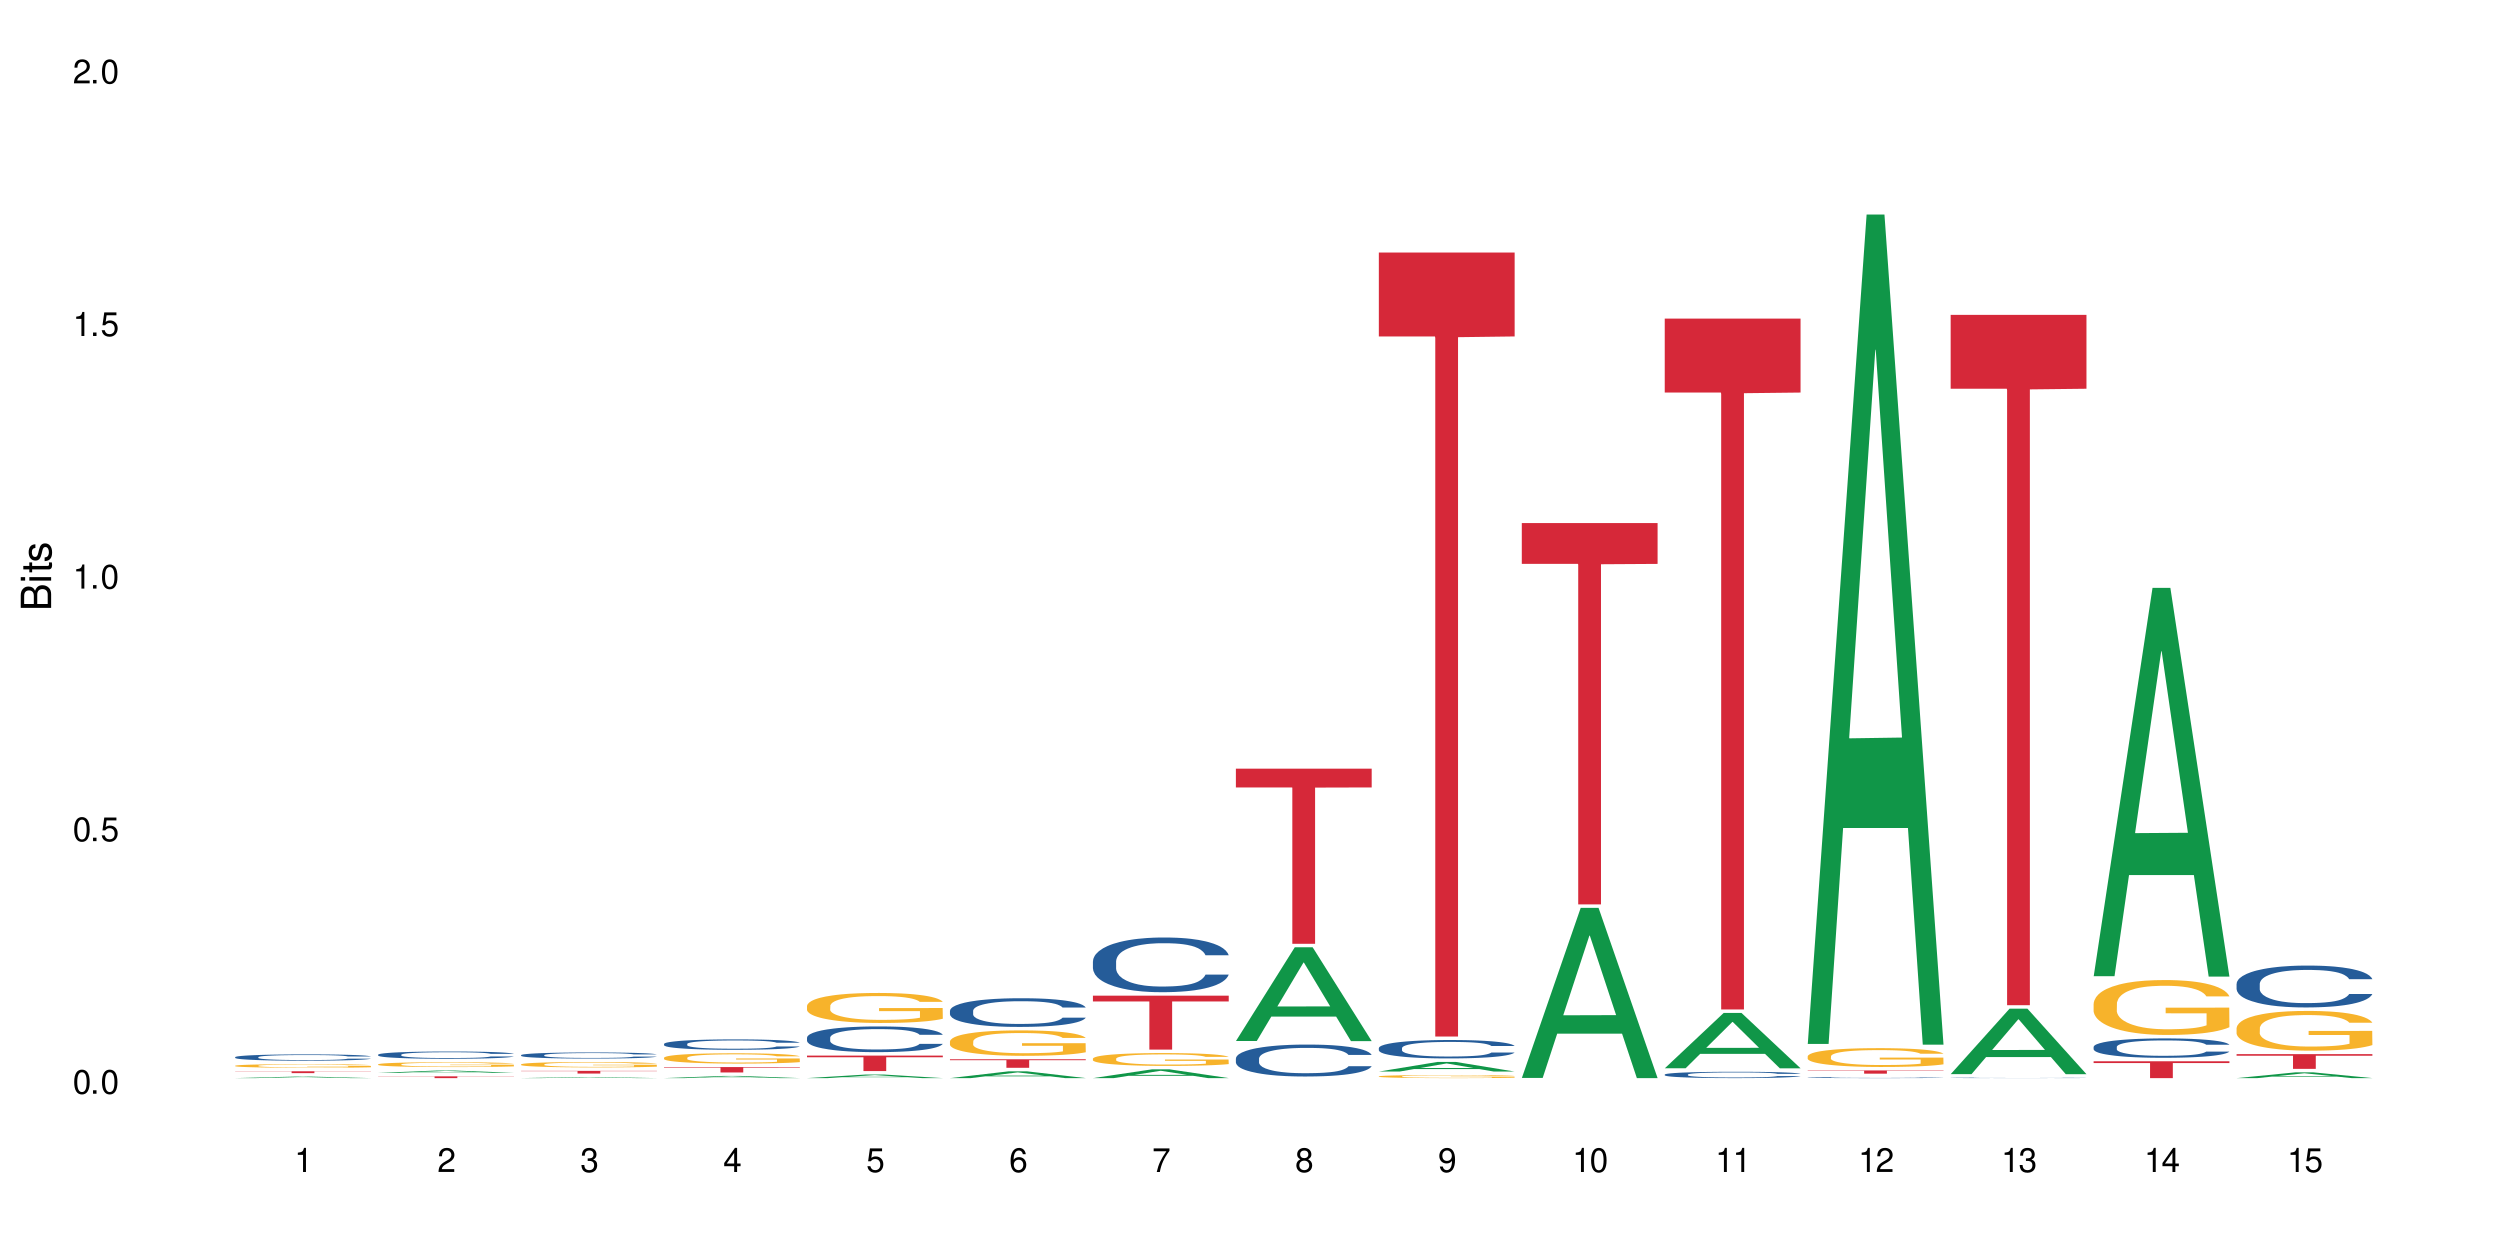 <?xml version="1.0" encoding="UTF-8"?>
<svg xmlns="http://www.w3.org/2000/svg" xmlns:xlink="http://www.w3.org/1999/xlink" width="720" height="360" viewBox="0 0 720 360">
<defs>
<g>
<g id="glyph-0-0">
</g>
<g id="glyph-0-1">
<path d="M 2.641 -6.938 C 2 -6.938 1.422 -6.656 1.078 -6.172 C 0.641 -5.562 0.406 -4.641 0.406 -3.359 C 0.406 -1.016 1.188 0.219 2.641 0.219 C 4.078 0.219 4.859 -1.016 4.859 -3.297 C 4.859 -4.641 4.656 -5.547 4.203 -6.172 C 3.844 -6.656 3.281 -6.938 2.641 -6.938 Z M 2.641 -6.188 C 3.547 -6.188 4 -5.25 4 -3.375 C 4 -1.406 3.562 -0.484 2.625 -0.484 C 1.734 -0.484 1.281 -1.438 1.281 -3.344 C 1.281 -5.25 1.734 -6.188 2.641 -6.188 Z M 2.641 -6.188 "/>
</g>
<g id="glyph-0-2">
<path d="M 1.828 -1 L 0.828 -1 L 0.828 0 L 1.828 0 Z M 1.828 -1 "/>
</g>
<g id="glyph-0-3">
<path d="M 4.562 -6.797 L 1.062 -6.797 L 0.547 -3.094 L 1.328 -3.094 C 1.719 -3.562 2.047 -3.734 2.578 -3.734 C 3.484 -3.734 4.062 -3.109 4.062 -2.094 C 4.062 -1.125 3.484 -0.531 2.578 -0.531 C 1.828 -0.531 1.375 -0.906 1.188 -1.672 L 0.328 -1.672 C 0.453 -1.109 0.547 -0.844 0.75 -0.594 C 1.125 -0.078 1.828 0.219 2.594 0.219 C 3.969 0.219 4.922 -0.781 4.922 -2.219 C 4.922 -3.562 4.031 -4.484 2.719 -4.484 C 2.25 -4.484 1.859 -4.359 1.469 -4.062 L 1.734 -5.969 L 4.562 -5.969 Z M 4.562 -6.797 "/>
</g>
<g id="glyph-0-4">
<path d="M 2.484 -4.938 L 2.484 0 L 3.328 0 L 3.328 -6.938 L 2.766 -6.938 C 2.469 -5.875 2.281 -5.734 0.984 -5.562 L 0.984 -4.938 Z M 2.484 -4.938 "/>
</g>
<g id="glyph-0-5">
<path d="M 4.859 -0.828 L 1.281 -0.828 C 1.359 -1.406 1.672 -1.781 2.5 -2.281 L 3.469 -2.828 C 4.406 -3.344 4.906 -4.062 4.906 -4.906 C 4.906 -5.484 4.672 -6.031 4.266 -6.406 C 3.859 -6.766 3.375 -6.938 2.719 -6.938 C 1.859 -6.938 1.219 -6.625 0.844 -6.031 C 0.609 -5.672 0.5 -5.234 0.484 -4.531 L 1.328 -4.531 C 1.359 -5.016 1.406 -5.281 1.531 -5.516 C 1.75 -5.938 2.188 -6.203 2.703 -6.203 C 3.469 -6.203 4.031 -5.641 4.031 -4.891 C 4.031 -4.344 3.719 -3.859 3.125 -3.516 L 2.234 -3 C 0.812 -2.172 0.406 -1.531 0.328 -0.016 L 4.859 -0.016 Z M 4.859 -0.828 "/>
</g>
<g id="glyph-0-6">
<path d="M 2.125 -3.188 L 2.578 -3.188 C 3.5 -3.188 3.984 -2.766 3.984 -1.922 C 3.984 -1.062 3.469 -0.531 2.594 -0.531 C 1.656 -0.531 1.203 -1 1.156 -2.016 L 0.312 -2.016 C 0.344 -1.453 0.438 -1.094 0.609 -0.781 C 0.953 -0.109 1.625 0.219 2.547 0.219 C 3.953 0.219 4.859 -0.625 4.859 -1.938 C 4.859 -2.828 4.516 -3.297 3.703 -3.594 C 4.344 -3.844 4.656 -4.328 4.656 -5.031 C 4.656 -6.219 3.875 -6.938 2.578 -6.938 C 1.203 -6.938 0.484 -6.172 0.453 -4.703 L 1.297 -4.703 C 1.312 -5.125 1.344 -5.359 1.453 -5.578 C 1.641 -5.969 2.062 -6.203 2.594 -6.203 C 3.344 -6.203 3.797 -5.75 3.797 -5 C 3.797 -4.516 3.609 -4.219 3.25 -4.047 C 3.016 -3.953 2.703 -3.922 2.125 -3.906 Z M 2.125 -3.188 "/>
</g>
<g id="glyph-0-7">
<path d="M 3.141 -1.672 L 3.141 0 L 3.984 0 L 3.984 -1.672 L 4.984 -1.672 L 4.984 -2.438 L 3.984 -2.438 L 3.984 -6.938 L 3.359 -6.938 L 0.266 -2.578 L 0.266 -1.672 Z M 3.141 -2.438 L 1 -2.438 L 3.141 -5.5 Z M 3.141 -2.438 "/>
</g>
<g id="glyph-0-8">
<path d="M 4.781 -5.125 C 4.609 -6.266 3.891 -6.938 2.844 -6.938 C 2.094 -6.938 1.422 -6.578 1.031 -5.953 C 0.594 -5.266 0.406 -4.422 0.406 -3.172 C 0.406 -2 0.578 -1.25 0.984 -0.641 C 1.359 -0.078 1.953 0.219 2.703 0.219 C 3.984 0.219 4.922 -0.75 4.922 -2.094 C 4.922 -3.375 4.062 -4.281 2.844 -4.281 C 2.172 -4.281 1.641 -4.031 1.281 -3.516 C 1.281 -5.234 1.828 -6.188 2.797 -6.188 C 3.391 -6.188 3.797 -5.797 3.938 -5.125 Z M 2.734 -3.531 C 3.547 -3.531 4.062 -2.953 4.062 -2.031 C 4.062 -1.156 3.484 -0.531 2.703 -0.531 C 1.922 -0.531 1.328 -1.188 1.328 -2.078 C 1.328 -2.938 1.906 -3.531 2.734 -3.531 Z M 2.734 -3.531 "/>
</g>
<g id="glyph-0-9">
<path d="M 4.984 -6.797 L 0.438 -6.797 L 0.438 -5.969 L 4.109 -5.969 C 2.5 -3.656 1.828 -2.234 1.328 0 L 2.219 0 C 2.594 -2.172 3.453 -4.047 4.984 -6.094 Z M 4.984 -6.797 "/>
</g>
<g id="glyph-0-10">
<path d="M 3.75 -3.656 C 4.469 -4.094 4.688 -4.438 4.688 -5.078 C 4.688 -6.172 3.844 -6.938 2.641 -6.938 C 1.438 -6.938 0.594 -6.172 0.594 -5.094 C 0.594 -4.438 0.812 -4.094 1.516 -3.656 C 0.734 -3.266 0.359 -2.703 0.359 -1.922 C 0.359 -0.656 1.281 0.219 2.641 0.219 C 3.984 0.219 4.922 -0.656 4.922 -1.922 C 4.922 -2.703 4.531 -3.266 3.75 -3.656 Z M 2.641 -6.188 C 3.359 -6.188 3.812 -5.75 3.812 -5.062 C 3.812 -4.406 3.344 -3.984 2.641 -3.984 C 1.922 -3.984 1.453 -4.406 1.453 -5.078 C 1.453 -5.75 1.922 -6.188 2.641 -6.188 Z M 2.641 -3.266 C 3.484 -3.266 4.062 -2.719 4.062 -1.906 C 4.062 -1.078 3.484 -0.531 2.625 -0.531 C 1.797 -0.531 1.219 -1.094 1.219 -1.906 C 1.219 -2.719 1.781 -3.266 2.641 -3.266 Z M 2.641 -3.266 "/>
</g>
<g id="glyph-0-11">
<path d="M 0.516 -1.578 C 0.672 -0.453 1.406 0.219 2.438 0.219 C 3.188 0.219 3.859 -0.141 4.266 -0.766 C 4.688 -1.453 4.891 -2.297 4.891 -3.547 C 4.891 -4.719 4.703 -5.453 4.312 -6.078 C 3.938 -6.641 3.344 -6.938 2.594 -6.938 C 1.297 -6.938 0.359 -5.969 0.359 -4.625 C 0.359 -3.344 1.234 -2.453 2.453 -2.453 C 3.094 -2.453 3.578 -2.672 4.016 -3.203 C 4 -1.484 3.469 -0.531 2.5 -0.531 C 1.906 -0.531 1.484 -0.906 1.359 -1.578 Z M 2.578 -6.203 C 3.375 -6.203 3.969 -5.531 3.969 -4.641 C 3.969 -3.797 3.391 -3.188 2.547 -3.188 C 1.734 -3.188 1.234 -3.766 1.234 -4.688 C 1.234 -5.562 1.797 -6.203 2.578 -6.203 Z M 2.578 -6.203 "/>
</g>
<g id="glyph-1-0">
</g>
<g id="glyph-1-1">
<path d="M 0 -0.953 L 0 -4.891 C 0 -5.719 -0.234 -6.344 -0.734 -6.797 C -1.188 -7.234 -1.812 -7.469 -2.5 -7.469 C -3.547 -7.469 -4.188 -7 -4.625 -5.875 C -4.984 -6.688 -5.625 -7.094 -6.531 -7.094 C -7.172 -7.094 -7.734 -6.859 -8.141 -6.391 C -8.562 -5.922 -8.75 -5.344 -8.75 -4.5 L -8.75 -0.953 Z M -4.984 -2.062 L -7.766 -2.062 L -7.766 -4.219 C -7.766 -4.844 -7.688 -5.203 -7.453 -5.5 C -7.219 -5.812 -6.859 -5.969 -6.375 -5.969 C -5.891 -5.969 -5.531 -5.812 -5.297 -5.5 C -5.062 -5.203 -4.984 -4.844 -4.984 -4.219 Z M -0.984 -2.062 L -4 -2.062 L -4 -4.781 C -4 -5.766 -3.438 -6.359 -2.484 -6.359 C -1.547 -6.359 -0.984 -5.766 -0.984 -4.781 Z M -0.984 -2.062 "/>
</g>
<g id="glyph-1-2">
<path d="M -6.281 -1.797 L -6.281 -0.797 L 0 -0.797 L 0 -1.797 Z M -8.75 -1.797 L -8.75 -0.797 L -7.484 -0.797 L -7.484 -1.797 Z M -8.75 -1.797 "/>
</g>
<g id="glyph-1-3">
<path d="M -6.281 -3.047 L -6.281 -2.016 L -8.016 -2.016 L -8.016 -1.016 L -6.281 -1.016 L -6.281 -0.172 L -5.469 -0.172 L -5.469 -1.016 L -0.719 -1.016 C -0.078 -1.016 0.281 -1.453 0.281 -2.234 C 0.281 -2.5 0.25 -2.719 0.188 -3.047 L -0.641 -3.047 C -0.609 -2.906 -0.594 -2.766 -0.594 -2.562 C -0.594 -2.141 -0.719 -2.016 -1.156 -2.016 L -5.469 -2.016 L -5.469 -3.047 Z M -6.281 -3.047 "/>
</g>
<g id="glyph-1-4">
<path d="M -4.531 -5.25 C -5.766 -5.25 -6.469 -4.422 -6.469 -2.969 C -6.469 -1.516 -5.719 -0.562 -4.547 -0.562 C -3.562 -0.562 -3.094 -1.062 -2.734 -2.562 L -2.516 -3.484 C -2.344 -4.188 -2.094 -4.469 -1.641 -4.469 C -1.047 -4.469 -0.641 -3.875 -0.641 -3 C -0.641 -2.453 -0.797 -2 -1.062 -1.75 C -1.25 -1.594 -1.422 -1.531 -1.875 -1.469 L -1.875 -0.406 C -0.422 -0.453 0.281 -1.266 0.281 -2.922 C 0.281 -4.5 -0.5 -5.516 -1.719 -5.516 C -2.656 -5.516 -3.172 -4.984 -3.469 -3.734 L -3.703 -2.766 C -3.891 -1.953 -4.156 -1.609 -4.594 -1.609 C -5.188 -1.609 -5.547 -2.125 -5.547 -2.938 C -5.547 -3.75 -5.203 -4.172 -4.531 -4.203 Z M -4.531 -5.25 "/>
</g>
</g>
</defs>
<rect x="-72" y="-36" width="864" height="432" fill="rgb(100%, 100%, 100%)" fill-opacity="1"/>
<path fill-rule="nonzero" fill="rgb(6.275%, 58.824%, 28.235%)" fill-opacity="1" d="M 67.73 310.496 L 67.773 310.496 L 84.695 310.066 L 89.836 310.066 L 106.844 310.496 L 100.867 310.496 L 96.605 310.387 L 77.926 310.387 L 73.75 310.496 L 67.73 310.496 L 79.723 310.34 L 94.895 310.34 L 87.328 310.137 L 87.16 310.137 L 79.684 310.34 L 79.723 310.34 Z M 67.73 310.496 "/>
<path fill-rule="nonzero" fill="rgb(14.51%, 36.078%, 60%)" fill-opacity="1" d="M 67.73 304.457 L 67.777 304.453 L 67.777 304.414 L 67.922 304.352 L 68.254 304.27 L 68.59 304.215 L 69.449 304.117 L 70.641 304.023 L 71.879 303.949 L 72.785 303.906 L 73.598 303.875 L 75.457 303.812 L 76.652 303.781 L 77.938 303.75 L 79.512 303.723 L 80.656 303.707 L 83.234 303.68 L 85.141 303.668 L 86.621 303.664 L 89.816 303.664 L 91.723 303.672 L 93.105 303.68 L 94.633 303.691 L 95.922 303.707 L 98.164 303.742 L 100.168 303.789 L 101.074 303.816 L 102.504 303.867 L 103.602 303.918 L 104.363 303.961 L 105.223 304.023 L 105.984 304.098 L 106.559 304.184 L 106.844 304.254 L 100.168 304.254 L 99.832 304.188 L 99.449 304.137 L 98.734 304.066 L 98.02 304.02 L 97.02 303.973 L 96.113 303.941 L 94.871 303.91 L 93.773 303.887 L 92.629 303.875 L 91.531 303.863 L 89.434 303.852 L 87 303.852 L 86.094 303.855 L 84.234 303.871 L 83.234 303.883 L 81.801 303.906 L 80.801 303.926 L 79.609 303.961 L 78.797 303.988 L 77.797 304.031 L 77.078 304.07 L 76.27 304.125 L 75.793 304.168 L 75.363 304.211 L 74.98 304.27 L 74.695 304.324 L 74.504 304.387 L 74.41 304.449 L 74.41 304.707 L 74.504 304.766 L 74.742 304.836 L 75.363 304.938 L 76.27 305.023 L 77.32 305.094 L 78.32 305.145 L 78.891 305.168 L 79.656 305.195 L 80.848 305.227 L 82.566 305.262 L 83.566 305.273 L 85.094 305.289 L 86.668 305.293 L 88.766 305.293 L 90.625 305.289 L 91.867 305.277 L 93.156 305.266 L 94.918 305.238 L 96.016 305.211 L 96.969 305.18 L 97.688 305.148 L 98.164 305.121 L 98.879 305.07 L 99.449 305.012 L 99.879 304.953 L 100.168 304.898 L 106.844 304.898 L 106.559 304.965 L 106.129 305.031 L 105.699 305.078 L 105.031 305.137 L 104.27 305.188 L 103.172 305.246 L 102.266 305.285 L 101.074 305.324 L 99.977 305.355 L 98.781 305.387 L 97.02 305.418 L 95.875 305.434 L 94.633 305.449 L 93.156 305.465 L 91.293 305.477 L 89.289 305.48 L 87.43 305.484 L 85.426 305.48 L 83.949 305.473 L 81.992 305.457 L 79.559 305.43 L 77.797 305.398 L 76.414 305.367 L 75.219 305.332 L 73.883 305.289 L 72.168 305.215 L 71.117 305.156 L 70.402 305.109 L 69.59 305.047 L 69.02 304.988 L 68.352 304.895 L 67.875 304.777 L 67.73 304.684 Z M 67.73 304.457 "/>
<path fill-rule="nonzero" fill="rgb(96.863%, 70.196%, 16.863%)" fill-opacity="1" d="M 67.73 306.926 L 67.777 306.926 L 67.777 306.906 L 67.969 306.863 L 68.445 306.805 L 69.066 306.758 L 69.734 306.719 L 70.164 306.699 L 70.879 306.672 L 71.5 306.648 L 73.074 306.605 L 75.078 306.566 L 76.172 306.551 L 77.414 306.535 L 79.18 306.516 L 79.988 306.512 L 82.469 306.496 L 85.285 306.484 L 89.816 306.484 L 91.77 306.488 L 94.441 306.496 L 95.969 306.508 L 97.16 306.516 L 98.402 306.527 L 99.926 306.547 L 101.359 306.57 L 102.504 306.594 L 103.648 306.621 L 104.602 306.652 L 105.414 306.684 L 106.129 306.723 L 106.559 306.758 L 106.844 306.789 L 100.215 306.789 L 99.832 306.758 L 99.402 306.73 L 98.688 306.699 L 97.258 306.66 L 95.922 306.637 L 94.777 306.621 L 93.344 306.605 L 91.961 306.598 L 90.387 306.594 L 89.434 306.59 L 86.906 306.59 L 84.617 306.598 L 83.281 306.605 L 82.328 306.613 L 80.992 306.629 L 80.18 306.637 L 79.703 306.645 L 78.273 306.676 L 77.32 306.703 L 76.793 306.719 L 76.125 306.75 L 75.648 306.773 L 75.125 306.812 L 74.84 306.84 L 74.457 306.902 L 74.41 307.074 L 74.551 307.109 L 74.84 307.148 L 75.219 307.184 L 75.793 307.219 L 76.363 307.246 L 77.367 307.281 L 78.227 307.309 L 78.891 307.324 L 80.18 307.348 L 80.703 307.359 L 81.945 307.375 L 83.234 307.387 L 84.809 307.398 L 86 307.406 L 87.906 307.41 L 90.34 307.41 L 93.203 307.402 L 95.016 307.395 L 96.254 307.391 L 97.066 307.383 L 98.066 307.371 L 98.781 307.363 L 99.449 307.352 L 100.262 307.336 L 100.262 307.109 L 88.48 307.109 L 88.48 307.004 L 106.797 307.004 L 106.844 307.371 L 105.844 307.398 L 104.602 307.422 L 103.41 307.441 L 102.168 307.457 L 100.406 307.477 L 98.973 307.484 L 96.781 307.5 L 94.777 307.508 L 92.676 307.512 L 90.816 307.516 L 86.668 307.516 L 84.57 307.512 L 82.898 307.504 L 81.371 307.492 L 79.848 307.48 L 77.938 307.461 L 76.699 307.445 L 75.41 307.426 L 74.121 307.402 L 72.977 307.375 L 72.215 307.355 L 71.453 307.332 L 70.641 307.305 L 69.879 307.273 L 69.305 307.242 L 68.781 307.211 L 68.398 307.18 L 68.016 307.137 L 67.828 307.102 L 67.73 307.074 Z M 67.73 306.926 "/>
<path fill-rule="nonzero" fill="rgb(83.922%, 15.686%, 22.353%)" fill-opacity="1" d="M 67.73 308.516 L 106.844 308.516 L 106.844 308.574 L 90.543 308.574 L 90.543 309.066 L 83.984 309.066 L 83.984 308.578 L 83.891 308.574 L 67.73 308.574 Z M 67.73 308.516 "/>
<path fill-rule="nonzero" fill="rgb(6.275%, 58.824%, 28.235%)" fill-opacity="1" d="M 108.902 308.98 L 108.945 308.98 L 125.867 308.312 L 131.008 308.312 L 148.016 308.984 L 142.039 308.984 L 137.777 308.809 L 119.098 308.809 L 114.922 308.98 L 108.902 308.98 L 120.895 308.734 L 136.062 308.734 L 128.5 308.422 L 128.332 308.422 L 120.855 308.734 L 120.895 308.734 Z M 108.902 308.98 "/>
<path fill-rule="nonzero" fill="rgb(14.51%, 36.078%, 60%)" fill-opacity="1" d="M 108.902 303.742 L 108.949 303.742 L 108.949 303.695 L 109.094 303.625 L 109.426 303.531 L 109.762 303.469 L 110.621 303.355 L 111.812 303.246 L 113.051 303.16 L 113.957 303.113 L 114.77 303.074 L 116.629 303.004 L 117.82 302.965 L 119.109 302.934 L 120.684 302.902 L 121.828 302.883 L 124.406 302.852 L 126.312 302.836 L 127.793 302.832 L 130.988 302.832 L 132.895 302.84 L 134.277 302.848 L 135.805 302.863 L 137.094 302.883 L 139.336 302.922 L 141.336 302.977 L 142.242 303.008 L 143.676 303.066 L 144.773 303.125 L 145.535 303.176 L 146.395 303.246 L 147.156 303.332 L 147.73 303.43 L 148.016 303.512 L 141.336 303.512 L 141.004 303.434 L 140.621 303.375 L 139.906 303.297 L 139.191 303.242 L 138.191 303.188 L 137.285 303.148 L 136.043 303.113 L 134.945 303.09 L 133.801 303.074 L 132.703 303.062 L 130.605 303.051 L 128.172 303.051 L 127.266 303.055 L 125.406 303.07 L 124.406 303.082 L 122.973 303.109 L 121.973 303.133 L 120.781 303.172 L 119.969 303.207 L 118.969 303.254 L 118.25 303.301 L 117.441 303.363 L 116.965 303.41 L 116.535 303.465 L 116.152 303.527 L 115.867 303.594 L 115.676 303.664 L 115.582 303.734 L 115.582 304.031 L 115.676 304.102 L 115.914 304.18 L 116.535 304.297 L 117.441 304.398 L 118.488 304.48 L 119.492 304.539 L 120.062 304.566 L 120.828 304.594 L 122.02 304.633 L 123.738 304.672 L 124.738 304.688 L 126.266 304.703 L 127.84 304.711 L 129.938 304.711 L 131.797 304.703 L 133.039 304.691 L 134.324 304.676 L 136.09 304.645 L 137.188 304.613 L 138.141 304.578 L 138.859 304.543 L 139.336 304.512 L 140.051 304.453 L 140.621 304.387 L 141.051 304.32 L 141.336 304.254 L 148.016 304.254 L 147.73 304.332 L 147.301 304.406 L 146.871 304.461 L 146.203 304.527 L 145.441 304.586 L 144.344 304.656 L 143.438 304.699 L 142.242 304.746 L 141.148 304.781 L 139.953 304.816 L 138.191 304.855 L 137.043 304.875 L 135.805 304.891 L 134.324 304.906 L 132.465 304.918 L 130.461 304.926 L 128.602 304.93 L 126.598 304.926 L 125.121 304.918 L 123.164 304.898 L 120.73 304.867 L 118.969 304.828 L 117.582 304.793 L 116.391 304.754 L 115.055 304.703 L 113.34 304.617 L 112.289 304.555 L 111.574 304.5 L 110.762 304.426 L 110.191 304.359 L 109.523 304.25 L 109.047 304.113 L 108.902 304.008 Z M 108.902 303.742 "/>
<path fill-rule="nonzero" fill="rgb(96.863%, 70.196%, 16.863%)" fill-opacity="1" d="M 108.902 306.52 L 108.949 306.52 L 108.949 306.492 L 109.141 306.438 L 109.617 306.359 L 110.238 306.293 L 110.906 306.242 L 111.336 306.219 L 112.051 306.18 L 112.672 306.152 L 114.246 306.094 L 116.25 306.043 L 117.344 306.02 L 118.586 305.996 L 120.352 305.973 L 121.16 305.965 L 123.641 305.945 L 126.457 305.93 L 129.555 305.926 L 130.988 305.93 L 132.941 305.934 L 135.613 305.949 L 137.141 305.961 L 138.332 305.973 L 139.574 305.988 L 141.098 306.016 L 142.531 306.047 L 143.676 306.074 L 144.82 306.113 L 145.773 306.152 L 146.586 306.199 L 147.301 306.25 L 147.73 306.297 L 148.016 306.34 L 141.387 306.34 L 141.004 306.297 L 140.574 306.262 L 139.859 306.219 L 139.145 306.188 L 138.43 306.164 L 137.094 306.133 L 135.949 306.113 L 134.516 306.094 L 133.133 306.082 L 131.559 306.074 L 128.078 306.074 L 125.789 306.082 L 124.453 306.094 L 123.5 306.102 L 122.164 306.121 L 121.352 306.137 L 120.875 306.145 L 119.445 306.188 L 118.488 306.223 L 117.965 306.246 L 117.297 306.281 L 116.82 306.316 L 116.297 306.367 L 116.008 306.406 L 115.629 306.492 L 115.582 306.719 L 115.723 306.766 L 116.008 306.82 L 116.391 306.863 L 116.965 306.914 L 117.535 306.949 L 118.539 307 L 119.395 307.031 L 120.062 307.055 L 121.352 307.086 L 121.875 307.098 L 123.117 307.121 L 124.406 307.141 L 125.98 307.152 L 127.172 307.16 L 129.078 307.168 L 131.512 307.168 L 134.375 307.16 L 136.188 307.148 L 137.426 307.141 L 138.238 307.133 L 139.238 307.117 L 139.953 307.105 L 140.621 307.09 L 141.434 307.07 L 141.434 306.766 L 129.652 306.766 L 129.652 306.625 L 147.969 306.625 L 148.016 307.117 L 147.016 307.152 L 145.773 307.184 L 144.582 307.211 L 143.34 307.23 L 141.578 307.254 L 140.145 307.27 L 137.949 307.289 L 135.949 307.301 L 133.848 307.309 L 131.988 307.312 L 129.793 307.312 L 127.84 307.309 L 125.742 307.301 L 124.07 307.293 L 122.543 307.281 L 121.02 307.262 L 119.109 307.238 L 117.871 307.215 L 116.582 307.188 L 115.293 307.156 L 114.148 307.121 L 113.387 307.098 L 112.625 307.066 L 111.812 307.027 L 111.051 306.984 L 110.477 306.945 L 109.953 306.902 L 109.57 306.859 L 109.188 306.801 L 108.996 306.758 L 108.902 306.719 Z M 108.902 306.52 "/>
<path fill-rule="nonzero" fill="rgb(83.922%, 15.686%, 22.353%)" fill-opacity="1" d="M 108.902 309.98 L 148.016 309.98 L 148.016 310.035 L 131.715 310.039 L 131.715 310.496 L 125.156 310.496 L 125.156 310.039 L 125.062 310.035 L 108.902 310.035 Z M 108.902 309.98 "/>
<path fill-rule="nonzero" fill="rgb(6.275%, 58.824%, 28.235%)" fill-opacity="1" d="M 150.074 310.496 L 150.117 310.496 L 167.039 310.18 L 172.18 310.18 L 189.188 310.496 L 183.211 310.496 L 178.949 310.414 L 160.27 310.414 L 156.09 310.496 L 150.074 310.496 L 162.066 310.379 L 177.234 310.379 L 169.672 310.23 L 169.59 310.23 L 169.504 310.234 L 162.027 310.379 L 162.066 310.379 Z M 150.074 310.496 "/>
<path fill-rule="nonzero" fill="rgb(14.51%, 36.078%, 60%)" fill-opacity="1" d="M 150.074 303.871 L 150.121 303.871 L 150.121 303.832 L 150.266 303.77 L 150.598 303.695 L 150.934 303.641 L 151.793 303.547 L 152.984 303.453 L 154.223 303.383 L 155.129 303.34 L 155.941 303.309 L 157.801 303.25 L 158.992 303.219 L 160.281 303.191 L 161.855 303.164 L 163 303.148 L 165.578 303.121 L 167.484 303.109 L 168.965 303.105 L 172.16 303.105 L 174.066 303.113 L 175.449 303.121 L 176.977 303.133 L 178.266 303.148 L 180.508 303.184 L 182.508 303.227 L 183.414 303.254 L 184.848 303.305 L 185.945 303.352 L 186.707 303.395 L 187.566 303.453 L 188.328 303.527 L 188.902 303.609 L 189.188 303.676 L 182.508 303.676 L 182.176 303.613 L 181.793 303.562 L 181.078 303.496 L 180.363 303.449 L 179.359 303.402 L 178.453 303.371 L 177.215 303.344 L 176.117 303.324 L 174.973 303.309 L 173.875 303.297 L 171.777 303.289 L 169.344 303.289 L 168.438 303.293 L 166.578 303.305 L 165.578 303.316 L 164.145 303.34 L 163.145 303.359 L 161.953 303.391 L 161.141 303.418 L 160.137 303.461 L 159.422 303.5 L 158.613 303.551 L 158.137 303.594 L 157.707 303.637 L 157.324 303.691 L 157.039 303.746 L 156.848 303.805 L 156.754 303.863 L 156.754 304.113 L 156.848 304.172 L 157.086 304.238 L 157.707 304.336 L 158.613 304.422 L 159.66 304.492 L 160.664 304.539 L 161.234 304.562 L 162 304.586 L 163.191 304.621 L 164.91 304.652 L 165.91 304.664 L 167.438 304.676 L 169.012 304.684 L 171.109 304.684 L 172.969 304.676 L 174.211 304.668 L 175.496 304.656 L 177.262 304.629 L 178.359 304.602 L 179.312 304.574 L 180.027 304.543 L 180.508 304.516 L 181.223 304.465 L 181.793 304.41 L 182.223 304.355 L 182.508 304.301 L 189.188 304.301 L 188.902 304.363 L 188.473 304.43 L 188.043 304.473 L 187.375 304.531 L 186.613 304.582 L 185.516 304.637 L 184.609 304.676 L 183.414 304.715 L 182.32 304.746 L 181.125 304.773 L 179.359 304.805 L 178.215 304.82 L 176.977 304.836 L 175.496 304.848 L 173.637 304.859 L 171.633 304.867 L 169.773 304.867 L 167.77 304.863 L 166.293 304.859 L 164.336 304.844 L 161.902 304.816 L 160.137 304.785 L 158.754 304.754 L 157.562 304.723 L 156.227 304.676 L 154.512 304.605 L 153.461 304.551 L 152.746 304.508 L 151.934 304.445 L 151.363 304.387 L 150.695 304.297 L 150.219 304.184 L 150.074 304.094 Z M 150.074 303.871 "/>
<path fill-rule="nonzero" fill="rgb(96.863%, 70.196%, 16.863%)" fill-opacity="1" d="M 150.074 306.527 L 150.121 306.527 L 150.121 306.5 L 150.312 306.438 L 150.789 306.348 L 151.41 306.277 L 152.078 306.219 L 152.508 306.191 L 153.223 306.148 L 153.844 306.117 L 155.418 306.055 L 157.418 305.992 L 158.516 305.969 L 159.758 305.945 L 161.523 305.918 L 162.332 305.906 L 164.812 305.887 L 167.629 305.871 L 170.727 305.867 L 172.16 305.867 L 174.113 305.875 L 176.785 305.891 L 178.312 305.902 L 179.504 305.918 L 180.746 305.938 L 182.27 305.965 L 183.703 305.996 L 184.848 306.031 L 185.992 306.074 L 186.945 306.121 L 187.758 306.168 L 188.473 306.227 L 188.902 306.277 L 189.188 306.328 L 182.559 306.328 L 182.176 306.277 L 181.746 306.238 L 181.031 306.191 L 180.316 306.16 L 179.602 306.133 L 178.266 306.094 L 177.121 306.074 L 175.688 306.055 L 174.305 306.039 L 172.73 306.031 L 171.777 306.027 L 169.25 306.027 L 166.961 306.039 L 165.625 306.051 L 164.672 306.062 L 163.336 306.082 L 162.523 306.098 L 162.047 306.109 L 160.617 306.156 L 159.66 306.195 L 159.137 306.223 L 158.469 306.262 L 157.992 306.301 L 157.469 306.359 L 157.18 306.398 L 156.801 306.496 L 156.754 306.75 L 156.895 306.805 L 157.18 306.863 L 157.562 306.914 L 158.137 306.965 L 158.707 307.008 L 159.711 307.062 L 160.566 307.098 L 161.234 307.125 L 162.523 307.16 L 163.047 307.176 L 164.289 307.199 L 165.578 307.219 L 167.148 307.238 L 168.344 307.246 L 170.25 307.25 L 172.684 307.25 L 175.547 307.242 L 177.359 307.23 L 178.598 307.223 L 179.41 307.211 L 180.41 307.195 L 181.125 307.18 L 181.793 307.164 L 182.605 307.141 L 182.605 306.805 L 170.824 306.805 L 170.824 306.645 L 189.141 306.645 L 189.188 307.195 L 188.188 307.234 L 186.945 307.27 L 185.754 307.297 L 184.512 307.324 L 182.746 307.348 L 181.316 307.367 L 179.121 307.387 L 177.121 307.398 L 175.02 307.406 L 173.16 307.41 L 170.965 307.414 L 169.012 307.41 L 166.91 307.402 L 165.242 307.391 L 163.715 307.375 L 162.191 307.359 L 160.281 307.328 L 159.043 307.305 L 157.754 307.273 L 156.465 307.238 L 155.32 307.199 L 154.559 307.172 L 153.793 307.137 L 152.984 307.094 L 152.219 307.047 L 151.648 307.004 L 151.125 306.953 L 150.742 306.906 L 150.359 306.844 L 150.168 306.793 L 150.074 306.75 Z M 150.074 306.527 "/>
<path fill-rule="nonzero" fill="rgb(83.922%, 15.686%, 22.353%)" fill-opacity="1" d="M 150.074 308.41 L 189.188 308.41 L 189.188 308.496 L 172.887 308.496 L 172.887 309.184 L 166.328 309.184 L 166.328 308.496 L 150.074 308.496 Z M 150.074 308.41 "/>
<path fill-rule="nonzero" fill="rgb(6.275%, 58.824%, 28.235%)" fill-opacity="1" d="M 191.246 310.496 L 191.289 310.496 L 208.211 309.871 L 213.352 309.871 L 230.359 310.496 L 224.383 310.496 L 220.121 310.336 L 201.441 310.336 L 197.262 310.496 L 191.246 310.496 L 203.238 310.266 L 218.406 310.266 L 210.844 309.973 L 210.762 309.973 L 210.676 309.977 L 203.195 310.266 L 203.238 310.266 Z M 191.246 310.496 "/>
<path fill-rule="nonzero" fill="rgb(14.51%, 36.078%, 60%)" fill-opacity="1" d="M 191.246 300.648 L 191.293 300.645 L 191.293 300.582 L 191.438 300.477 L 191.77 300.344 L 192.105 300.254 L 192.965 300.094 L 194.156 299.938 L 195.395 299.816 L 196.301 299.742 L 197.113 299.688 L 198.973 299.586 L 200.164 299.535 L 201.453 299.488 L 203.027 299.441 L 204.172 299.414 L 206.746 299.371 L 208.656 299.352 L 210.133 299.344 L 213.332 299.344 L 215.238 299.355 L 216.621 299.367 L 218.148 299.391 L 219.438 299.414 L 221.676 299.477 L 223.68 299.551 L 224.586 299.598 L 226.02 299.68 L 227.117 299.762 L 227.879 299.836 L 228.738 299.938 L 229.5 300.059 L 230.074 300.199 L 230.359 300.316 L 223.68 300.316 L 223.348 300.207 L 222.965 300.121 L 222.25 300.012 L 221.535 299.93 L 220.531 299.852 L 219.625 299.797 L 218.387 299.746 L 217.289 299.715 L 216.145 299.688 L 215.047 299.672 L 212.949 299.656 L 210.516 299.656 L 209.609 299.66 L 207.75 299.684 L 206.746 299.703 L 205.316 299.742 L 204.316 299.777 L 203.121 299.832 L 202.312 299.879 L 201.309 299.949 L 200.594 300.012 L 199.785 300.102 L 199.309 300.172 L 198.879 300.25 L 198.496 300.34 L 198.211 300.434 L 198.02 300.535 L 197.922 300.637 L 197.922 301.059 L 198.02 301.16 L 198.258 301.273 L 198.879 301.441 L 199.785 301.586 L 200.832 301.703 L 201.836 301.785 L 202.406 301.824 L 203.172 301.867 L 204.363 301.922 L 206.082 301.977 L 207.082 301.996 L 208.609 302.02 L 210.184 302.031 L 212.281 302.031 L 214.141 302.02 L 215.383 302.008 L 216.668 301.984 L 218.434 301.938 L 219.531 301.895 L 220.484 301.84 L 221.199 301.789 L 221.676 301.746 L 222.395 301.66 L 222.965 301.566 L 223.395 301.473 L 223.68 301.379 L 230.359 301.379 L 230.074 301.488 L 229.645 301.594 L 229.215 301.676 L 228.547 301.77 L 227.781 301.855 L 226.688 301.953 L 225.781 302.016 L 224.586 302.082 L 223.488 302.137 L 222.297 302.184 L 220.531 302.238 L 219.387 302.266 L 218.148 302.289 L 216.668 302.312 L 214.809 302.328 L 212.805 302.34 L 210.945 302.344 L 208.941 302.34 L 207.465 302.328 L 205.508 302.301 L 203.074 302.254 L 201.309 302.199 L 199.926 302.148 L 198.734 302.094 L 197.398 302.02 L 195.684 301.898 L 194.633 301.805 L 193.918 301.73 L 193.105 301.621 L 192.535 301.527 L 191.867 301.371 L 191.391 301.18 L 191.246 301.027 Z M 191.246 300.648 "/>
<path fill-rule="nonzero" fill="rgb(96.863%, 70.196%, 16.863%)" fill-opacity="1" d="M 191.246 304.613 L 191.293 304.609 L 191.293 304.559 L 191.484 304.434 L 191.961 304.266 L 192.582 304.129 L 193.25 304.02 L 193.68 303.965 L 194.395 303.883 L 195.016 303.82 L 196.59 303.699 L 198.59 303.586 L 199.688 303.539 L 200.93 303.492 L 202.695 303.441 L 203.504 303.422 L 205.984 303.379 L 208.801 303.352 L 211.898 303.344 L 213.332 303.344 L 215.285 303.355 L 217.957 303.387 L 219.484 303.414 L 220.676 303.441 L 221.918 303.477 L 223.441 303.531 L 224.875 303.594 L 226.02 303.66 L 227.164 303.742 L 228.117 303.828 L 228.93 303.922 L 229.645 304.035 L 230.074 304.133 L 230.359 304.227 L 223.73 304.227 L 223.348 304.133 L 222.918 304.059 L 222.203 303.969 L 221.488 303.902 L 220.77 303.852 L 219.438 303.781 L 218.293 303.738 L 216.859 303.699 L 215.477 303.676 L 213.902 303.66 L 212.949 303.652 L 210.422 303.652 L 208.133 303.672 L 206.797 303.695 L 205.84 303.715 L 204.508 303.758 L 203.695 303.789 L 203.219 303.812 L 201.789 303.895 L 200.832 303.973 L 200.309 304.023 L 199.641 304.105 L 199.164 304.176 L 198.641 304.285 L 198.352 304.367 L 197.973 304.551 L 197.922 305.039 L 198.066 305.145 L 198.352 305.254 L 198.734 305.352 L 199.309 305.453 L 199.879 305.531 L 200.883 305.641 L 201.738 305.711 L 202.406 305.754 L 203.695 305.828 L 204.219 305.852 L 205.461 305.902 L 206.746 305.941 L 208.32 305.973 L 209.516 305.988 L 211.422 306.004 L 213.855 306.004 L 216.719 305.984 L 218.531 305.965 L 219.77 305.941 L 220.582 305.922 L 221.582 305.895 L 222.297 305.867 L 222.965 305.836 L 223.777 305.789 L 223.777 305.145 L 211.996 305.141 L 211.996 304.836 L 230.312 304.832 L 230.359 305.895 L 229.355 305.965 L 228.117 306.039 L 226.926 306.09 L 225.684 306.137 L 223.918 306.188 L 222.488 306.223 L 220.293 306.258 L 218.293 306.285 L 216.191 306.301 L 214.332 306.309 L 212.137 306.312 L 210.184 306.305 L 208.082 306.289 L 206.414 306.27 L 204.887 306.242 L 203.359 306.207 L 201.453 306.148 L 200.215 306.102 L 198.926 306.047 L 197.637 305.977 L 196.492 305.906 L 195.73 305.848 L 194.965 305.781 L 194.156 305.699 L 193.391 305.609 L 192.82 305.523 L 192.297 305.43 L 191.914 305.34 L 191.531 305.219 L 191.34 305.121 L 191.246 305.035 Z M 191.246 304.613 "/>
<path fill-rule="nonzero" fill="rgb(83.922%, 15.686%, 22.353%)" fill-opacity="1" d="M 191.246 307.309 L 230.359 307.309 L 230.359 307.477 L 214.059 307.48 L 214.059 308.871 L 207.5 308.871 L 207.5 307.48 L 207.402 307.477 L 191.246 307.477 Z M 191.246 307.309 "/>
<path fill-rule="nonzero" fill="rgb(6.275%, 58.824%, 28.235%)" fill-opacity="1" d="M 232.418 310.496 L 232.461 310.496 L 249.383 309.461 L 254.523 309.461 L 271.531 310.496 L 265.555 310.496 L 261.293 310.227 L 242.613 310.227 L 238.434 310.496 L 232.418 310.496 L 244.41 310.117 L 259.578 310.113 L 252.016 309.633 L 251.934 309.629 L 251.848 309.633 L 244.367 310.113 L 244.41 310.117 Z M 232.418 310.496 "/>
<path fill-rule="nonzero" fill="rgb(14.51%, 36.078%, 60%)" fill-opacity="1" d="M 232.418 298.836 L 232.465 298.828 L 232.465 298.668 L 232.609 298.41 L 232.941 298.086 L 233.277 297.863 L 234.133 297.465 L 235.328 297.078 L 236.566 296.781 L 237.473 296.605 L 238.285 296.469 L 240.145 296.219 L 241.336 296.09 L 242.625 295.977 L 244.199 295.859 L 245.344 295.793 L 247.918 295.684 L 249.828 295.637 L 251.305 295.617 L 254.504 295.617 L 256.41 295.645 L 257.793 295.68 L 259.32 295.73 L 260.609 295.793 L 262.848 295.941 L 264.852 296.133 L 265.758 296.238 L 267.191 296.449 L 268.285 296.652 L 269.051 296.828 L 269.91 297.078 L 270.672 297.383 L 271.246 297.727 L 271.531 298.02 L 264.852 298.02 L 264.52 297.746 L 264.137 297.539 L 263.422 297.262 L 262.707 297.066 L 261.703 296.867 L 260.797 296.738 L 259.559 296.609 L 258.461 296.531 L 257.316 296.469 L 256.219 296.43 L 254.121 296.387 L 251.688 296.387 L 250.781 296.402 L 248.922 296.457 L 247.918 296.504 L 246.488 296.598 L 245.488 296.688 L 244.293 296.82 L 243.484 296.938 L 242.48 297.113 L 241.766 297.266 L 240.957 297.492 L 240.48 297.66 L 240.051 297.848 L 239.668 298.074 L 239.383 298.309 L 239.191 298.559 L 239.094 298.805 L 239.094 299.852 L 239.191 300.094 L 239.43 300.379 L 240.051 300.793 L 240.957 301.148 L 242.004 301.434 L 243.008 301.637 L 243.578 301.73 L 244.344 301.84 L 245.535 301.977 L 247.25 302.109 L 248.254 302.164 L 249.781 302.219 L 251.355 302.246 L 253.453 302.246 L 255.312 302.219 L 256.555 302.184 L 257.84 302.133 L 259.605 302.016 L 260.703 301.906 L 261.656 301.777 L 262.371 301.652 L 262.848 301.543 L 263.566 301.332 L 264.137 301.102 L 264.566 300.867 L 264.852 300.637 L 271.531 300.637 L 271.246 300.906 L 270.816 301.172 L 270.387 301.367 L 269.719 301.602 L 268.953 301.812 L 267.859 302.051 L 266.953 302.207 L 265.758 302.375 L 264.66 302.504 L 263.469 302.617 L 261.703 302.754 L 260.559 302.82 L 259.32 302.883 L 257.84 302.938 L 255.98 302.984 L 253.977 303.012 L 252.117 303.016 L 250.113 303.004 L 248.637 302.977 L 246.68 302.914 L 244.246 302.793 L 242.48 302.664 L 241.098 302.535 L 239.906 302.402 L 238.57 302.219 L 236.852 301.922 L 235.805 301.691 L 235.09 301.5 L 234.277 301.238 L 233.707 301 L 233.039 300.621 L 232.559 300.141 L 232.418 299.77 Z M 232.418 298.836 "/>
<path fill-rule="nonzero" fill="rgb(96.863%, 70.196%, 16.863%)" fill-opacity="1" d="M 232.418 289.676 L 232.465 289.668 L 232.465 289.508 L 232.656 289.152 L 233.133 288.664 L 233.754 288.262 L 234.422 287.945 L 234.852 287.781 L 235.566 287.543 L 236.188 287.367 L 237.758 287.012 L 239.762 286.684 L 240.859 286.539 L 242.102 286.406 L 243.863 286.254 L 244.676 286.199 L 247.156 286.074 L 249.969 285.996 L 253.07 285.973 L 254.504 285.98 L 256.457 286.012 L 259.129 286.098 L 260.656 286.176 L 261.848 286.254 L 263.086 286.359 L 264.613 286.516 L 266.047 286.707 L 267.191 286.895 L 268.336 287.133 L 269.289 287.383 L 270.098 287.66 L 270.816 287.992 L 271.246 288.27 L 271.531 288.547 L 264.898 288.547 L 264.52 288.27 L 264.09 288.055 L 263.375 287.797 L 262.66 287.605 L 261.941 287.457 L 260.609 287.25 L 259.461 287.125 L 258.031 287.012 L 256.648 286.941 L 255.074 286.895 L 254.121 286.879 L 251.594 286.879 L 249.305 286.934 L 247.969 286.996 L 247.012 287.062 L 245.676 287.18 L 244.867 287.273 L 244.391 287.336 L 242.957 287.582 L 242.004 287.805 L 241.48 287.953 L 240.812 288.191 L 240.336 288.402 L 239.812 288.719 L 239.523 288.957 L 239.145 289.492 L 239.094 290.914 L 239.238 291.215 L 239.523 291.539 L 239.906 291.824 L 240.48 292.121 L 241.051 292.352 L 242.051 292.66 L 242.91 292.863 L 243.578 293 L 244.867 293.211 L 245.391 293.285 L 246.633 293.426 L 247.918 293.535 L 249.492 293.633 L 250.688 293.68 L 252.594 293.719 L 255.027 293.719 L 257.887 293.672 L 259.699 293.605 L 260.941 293.543 L 261.754 293.488 L 262.754 293.402 L 263.469 293.324 L 264.137 293.234 L 264.949 293.102 L 264.949 291.215 L 253.168 291.207 L 253.168 290.32 L 271.484 290.312 L 271.531 293.402 L 270.527 293.613 L 269.289 293.82 L 268.098 293.977 L 266.855 294.113 L 265.09 294.262 L 263.66 294.359 L 261.465 294.469 L 259.461 294.539 L 257.363 294.586 L 255.504 294.609 L 253.309 294.617 L 251.355 294.602 L 249.254 294.555 L 247.586 294.492 L 246.059 294.414 L 244.531 294.309 L 242.625 294.145 L 241.387 294.012 L 240.098 293.844 L 238.809 293.648 L 237.664 293.434 L 236.902 293.27 L 236.137 293.078 L 235.328 292.84 L 234.562 292.574 L 233.992 292.328 L 233.465 292.051 L 233.086 291.789 L 232.703 291.438 L 232.512 291.152 L 232.418 290.906 Z M 232.418 289.676 "/>
<path fill-rule="nonzero" fill="rgb(83.922%, 15.686%, 22.353%)" fill-opacity="1" d="M 232.418 304.016 L 271.531 304.016 L 271.531 304.492 L 255.23 304.496 L 255.23 308.465 L 248.672 308.465 L 248.672 304.5 L 248.574 304.492 L 232.418 304.492 Z M 232.418 304.016 "/>
<path fill-rule="nonzero" fill="rgb(6.275%, 58.824%, 28.235%)" fill-opacity="1" d="M 273.59 310.496 L 273.629 310.492 L 290.555 308.535 L 295.695 308.535 L 312.703 310.496 L 306.727 310.496 L 302.465 309.984 L 283.785 309.984 L 279.605 310.496 L 273.59 310.496 L 285.582 309.773 L 300.75 309.77 L 293.188 308.855 L 293.105 308.855 L 293.02 308.859 L 285.539 309.77 L 285.582 309.773 Z M 273.59 310.496 "/>
<path fill-rule="nonzero" fill="rgb(14.51%, 36.078%, 60%)" fill-opacity="1" d="M 273.59 291.09 L 273.637 291.082 L 273.637 290.898 L 273.781 290.613 L 274.113 290.25 L 274.449 290 L 275.305 289.555 L 276.5 289.125 L 277.738 288.793 L 278.645 288.598 L 279.457 288.445 L 281.316 288.168 L 282.508 288.023 L 283.797 287.895 L 285.371 287.77 L 286.516 287.691 L 289.09 287.57 L 291 287.52 L 292.477 287.496 L 295.672 287.496 L 297.582 287.527 L 298.965 287.562 L 300.492 287.625 L 301.777 287.691 L 304.02 287.859 L 306.023 288.07 L 306.93 288.191 L 308.363 288.426 L 309.457 288.652 L 310.223 288.848 L 311.082 289.125 L 311.844 289.465 L 312.414 289.852 L 312.703 290.176 L 306.023 290.176 L 305.691 289.875 L 305.309 289.641 L 304.594 289.328 L 303.879 289.109 L 302.875 288.891 L 301.969 288.75 L 300.73 288.605 L 299.633 288.516 L 298.488 288.445 L 297.391 288.402 L 295.293 288.355 L 292.859 288.355 L 291.953 288.371 L 290.094 288.434 L 289.09 288.484 L 287.66 288.59 L 286.66 288.688 L 285.465 288.84 L 284.656 288.969 L 283.652 289.164 L 282.938 289.336 L 282.129 289.586 L 281.648 289.773 L 281.223 289.984 L 280.84 290.234 L 280.555 290.5 L 280.363 290.777 L 280.266 291.051 L 280.266 292.219 L 280.363 292.492 L 280.602 292.809 L 281.223 293.27 L 282.129 293.668 L 283.176 293.984 L 284.18 294.211 L 284.75 294.316 L 285.516 294.438 L 286.707 294.59 L 288.422 294.742 L 289.426 294.801 L 290.953 294.859 L 292.527 294.891 L 294.625 294.891 L 296.484 294.859 L 297.727 294.824 L 299.012 294.762 L 300.777 294.637 L 301.875 294.516 L 302.828 294.371 L 303.543 294.227 L 304.02 294.105 L 304.738 293.871 L 305.309 293.617 L 305.738 293.352 L 306.023 293.094 L 312.703 293.094 L 312.414 293.398 L 311.988 293.691 L 311.559 293.91 L 310.891 294.176 L 310.125 294.41 L 309.027 294.672 L 308.121 294.848 L 306.93 295.035 L 305.832 295.18 L 304.641 295.305 L 302.875 295.457 L 301.73 295.531 L 300.492 295.602 L 299.012 295.66 L 297.152 295.715 L 295.148 295.746 L 293.289 295.75 L 291.285 295.738 L 289.805 295.707 L 287.852 295.637 L 285.418 295.504 L 283.652 295.359 L 282.27 295.215 L 281.078 295.066 L 279.742 294.859 L 278.023 294.527 L 276.977 294.273 L 276.262 294.062 L 275.449 293.766 L 274.875 293.504 L 274.211 293.082 L 273.73 292.543 L 273.59 292.129 Z M 273.59 291.09 "/>
<path fill-rule="nonzero" fill="rgb(96.863%, 70.196%, 16.863%)" fill-opacity="1" d="M 273.59 299.891 L 273.637 299.883 L 273.637 299.75 L 273.828 299.449 L 274.305 299.035 L 274.926 298.691 L 275.594 298.426 L 276.023 298.285 L 276.738 298.082 L 277.355 297.934 L 278.93 297.633 L 280.934 297.352 L 282.031 297.234 L 283.273 297.117 L 285.035 296.992 L 285.848 296.945 L 288.328 296.836 L 291.141 296.77 L 294.242 296.75 L 295.672 296.758 L 297.629 296.785 L 300.301 296.859 L 301.828 296.926 L 303.02 296.992 L 304.258 297.078 L 305.785 297.211 L 307.215 297.375 L 308.363 297.535 L 309.508 297.734 L 310.461 297.949 L 311.27 298.184 L 311.988 298.465 L 312.414 298.699 L 312.703 298.934 L 306.07 298.934 L 305.691 298.699 L 305.262 298.52 L 304.547 298.297 L 303.832 298.137 L 303.113 298.008 L 301.777 297.836 L 300.633 297.727 L 299.203 297.633 L 297.82 297.574 L 296.246 297.535 L 295.293 297.52 L 292.766 297.52 L 290.473 297.566 L 289.141 297.621 L 288.184 297.676 L 286.848 297.773 L 286.039 297.855 L 285.562 297.91 L 284.129 298.117 L 283.176 298.305 L 282.652 298.43 L 281.984 298.633 L 281.508 298.812 L 280.98 299.082 L 280.695 299.281 L 280.316 299.734 L 280.266 300.941 L 280.41 301.195 L 280.695 301.469 L 281.078 301.711 L 281.648 301.965 L 282.223 302.16 L 283.223 302.422 L 284.082 302.594 L 284.75 302.707 L 286.039 302.891 L 286.562 302.949 L 287.805 303.07 L 289.09 303.164 L 290.664 303.242 L 291.859 303.285 L 293.766 303.316 L 296.199 303.316 L 299.059 303.277 L 300.871 303.223 L 302.113 303.172 L 302.922 303.125 L 303.926 303.051 L 304.641 302.984 L 305.309 302.91 L 306.121 302.797 L 306.121 301.195 L 294.34 301.188 L 294.34 300.438 L 312.656 300.434 L 312.703 303.051 L 311.699 303.23 L 310.461 303.406 L 309.27 303.539 L 308.027 303.652 L 306.262 303.781 L 304.832 303.859 L 302.637 303.953 L 300.633 304.016 L 298.535 304.055 L 296.676 304.074 L 294.48 304.082 L 292.527 304.066 L 290.426 304.027 L 288.758 303.973 L 287.23 303.906 L 285.703 303.82 L 283.797 303.68 L 282.555 303.566 L 281.27 303.426 L 279.98 303.258 L 278.836 303.078 L 278.074 302.938 L 277.309 302.777 L 276.5 302.574 L 275.734 302.348 L 275.164 302.141 L 274.637 301.906 L 274.258 301.684 L 273.875 301.383 L 273.684 301.141 L 273.59 300.934 Z M 273.59 299.891 "/>
<path fill-rule="nonzero" fill="rgb(83.922%, 15.686%, 22.353%)" fill-opacity="1" d="M 273.59 305.078 L 312.703 305.078 L 312.703 305.344 L 296.402 305.344 L 296.402 307.535 L 289.844 307.535 L 289.844 305.348 L 289.746 305.344 L 273.59 305.344 Z M 273.59 305.078 "/>
<path fill-rule="nonzero" fill="rgb(6.275%, 58.824%, 28.235%)" fill-opacity="1" d="M 314.762 310.496 L 314.801 310.492 L 331.727 307.977 L 336.867 307.977 L 353.875 310.496 L 347.898 310.496 L 343.637 309.84 L 324.957 309.84 L 320.777 310.496 L 314.762 310.496 L 326.754 309.566 L 341.922 309.566 L 334.359 308.391 L 334.273 308.387 L 334.191 308.395 L 326.711 309.566 L 326.754 309.566 Z M 314.762 310.496 "/>
<path fill-rule="nonzero" fill="rgb(14.51%, 36.078%, 60%)" fill-opacity="1" d="M 314.762 276.863 L 314.809 276.848 L 314.809 276.5 L 314.953 275.953 L 315.285 275.266 L 315.621 274.789 L 316.477 273.941 L 317.672 273.121 L 318.91 272.488 L 319.816 272.113 L 320.629 271.824 L 322.488 271.293 L 323.68 271.02 L 324.969 270.773 L 326.543 270.527 L 327.688 270.387 L 330.262 270.156 L 332.172 270.055 L 333.648 270.012 L 336.844 270.012 L 338.754 270.07 L 340.137 270.141 L 341.664 270.254 L 342.949 270.387 L 345.191 270.703 L 347.195 271.105 L 348.102 271.336 L 349.531 271.781 L 350.629 272.215 L 351.395 272.586 L 352.25 273.121 L 353.016 273.766 L 353.586 274.5 L 353.875 275.121 L 347.195 275.121 L 346.863 274.543 L 346.48 274.098 L 345.766 273.508 L 345.051 273.09 L 344.047 272.672 L 343.141 272.398 L 341.902 272.125 L 340.805 271.953 L 339.66 271.824 L 338.562 271.738 L 336.465 271.652 L 334.031 271.652 L 333.125 271.68 L 331.266 271.797 L 330.262 271.895 L 328.832 272.098 L 327.832 272.285 L 326.637 272.574 L 325.828 272.816 L 324.824 273.191 L 324.109 273.523 L 323.297 273.996 L 322.82 274.355 L 322.391 274.762 L 322.012 275.234 L 321.727 275.738 L 321.535 276.27 L 321.438 276.789 L 321.438 279.02 L 321.535 279.539 L 321.773 280.145 L 322.391 281.02 L 323.297 281.785 L 324.348 282.387 L 325.352 282.82 L 325.922 283.02 L 326.684 283.25 L 327.879 283.539 L 329.594 283.828 L 330.598 283.941 L 332.121 284.059 L 333.695 284.113 L 335.797 284.113 L 337.656 284.059 L 338.895 283.984 L 340.184 283.871 L 341.949 283.625 L 343.047 283.395 L 344 283.121 L 344.715 282.848 L 345.191 282.617 L 345.906 282.172 L 346.48 281.684 L 346.91 281.18 L 347.195 280.691 L 353.875 280.691 L 353.586 281.266 L 353.16 281.828 L 352.73 282.242 L 352.062 282.746 L 351.297 283.195 L 350.199 283.699 L 349.293 284.027 L 348.102 284.387 L 347.004 284.66 L 345.812 284.906 L 344.047 285.195 L 342.902 285.34 L 341.664 285.469 L 340.184 285.582 L 338.324 285.684 L 336.32 285.742 L 334.461 285.754 L 332.457 285.727 L 330.977 285.668 L 329.023 285.539 L 326.59 285.281 L 324.824 285.008 L 323.441 284.734 L 322.25 284.445 L 320.914 284.059 L 319.195 283.426 L 318.148 282.934 L 317.434 282.531 L 316.621 281.969 L 316.047 281.465 L 315.379 280.66 L 314.902 279.641 L 314.762 278.848 Z M 314.762 276.863 "/>
<path fill-rule="nonzero" fill="rgb(96.863%, 70.196%, 16.863%)" fill-opacity="1" d="M 314.762 304.867 L 314.809 304.863 L 314.809 304.797 L 315 304.645 L 315.477 304.434 L 316.098 304.262 L 316.766 304.129 L 317.191 304.059 L 317.91 303.957 L 318.527 303.883 L 320.102 303.73 L 322.105 303.59 L 323.203 303.527 L 324.445 303.469 L 326.207 303.406 L 327.02 303.383 L 329.5 303.328 L 332.312 303.293 L 335.414 303.285 L 336.844 303.289 L 338.801 303.301 L 341.473 303.34 L 343 303.371 L 344.191 303.406 L 345.43 303.449 L 346.957 303.516 L 348.387 303.598 L 349.531 303.68 L 350.68 303.781 L 351.633 303.887 L 352.441 304.008 L 353.16 304.148 L 353.586 304.266 L 353.875 304.383 L 347.242 304.383 L 346.863 304.266 L 346.434 304.176 L 345.719 304.062 L 345 303.984 L 344.285 303.918 L 342.949 303.832 L 341.805 303.777 L 340.375 303.73 L 338.992 303.699 L 337.418 303.68 L 336.465 303.672 L 333.938 303.672 L 331.645 303.695 L 330.309 303.723 L 329.355 303.75 L 328.02 303.801 L 327.211 303.84 L 326.734 303.867 L 325.301 303.973 L 324.348 304.066 L 323.824 304.133 L 323.156 304.23 L 322.68 304.324 L 322.152 304.457 L 321.867 304.559 L 321.484 304.789 L 321.438 305.395 L 321.582 305.523 L 321.867 305.664 L 322.25 305.785 L 322.82 305.914 L 323.395 306.012 L 324.395 306.141 L 325.254 306.23 L 325.922 306.285 L 327.211 306.379 L 327.734 306.406 L 328.977 306.469 L 330.262 306.516 L 331.836 306.555 L 333.031 306.578 L 334.938 306.594 L 337.371 306.594 L 340.23 306.574 L 342.043 306.547 L 343.285 306.52 L 344.094 306.496 L 345.098 306.457 L 345.812 306.426 L 346.48 306.387 L 347.293 306.332 L 347.293 305.523 L 335.508 305.52 L 335.508 305.145 L 353.824 305.141 L 353.875 306.457 L 352.871 306.551 L 351.633 306.637 L 350.438 306.703 L 349.199 306.762 L 347.434 306.828 L 346.004 306.867 L 343.809 306.914 L 341.805 306.945 L 339.707 306.965 L 337.848 306.977 L 335.652 306.977 L 333.695 306.973 L 331.598 306.949 L 329.93 306.926 L 328.402 306.891 L 326.875 306.848 L 324.969 306.777 L 323.727 306.719 L 322.441 306.648 L 321.152 306.562 L 320.008 306.473 L 319.246 306.402 L 318.48 306.32 L 317.672 306.219 L 316.906 306.105 L 316.336 306 L 315.809 305.883 L 315.43 305.77 L 315.047 305.617 L 314.855 305.496 L 314.762 305.395 Z M 314.762 304.867 "/>
<path fill-rule="nonzero" fill="rgb(83.922%, 15.686%, 22.353%)" fill-opacity="1" d="M 314.762 286.754 L 353.875 286.754 L 353.875 288.418 L 337.574 288.43 L 337.574 302.285 L 331.016 302.285 L 331.016 288.445 L 330.918 288.418 L 314.762 288.418 Z M 314.762 286.754 "/>
<path fill-rule="nonzero" fill="rgb(6.275%, 58.824%, 28.235%)" fill-opacity="1" d="M 355.934 299.816 L 355.973 299.789 L 372.898 272.809 L 378.039 272.809 L 395.047 299.84 L 389.07 299.84 L 384.809 292.785 L 366.129 292.785 L 361.949 299.816 L 355.934 299.816 L 367.926 289.867 L 383.094 289.84 L 375.531 277.227 L 375.445 277.199 L 375.363 277.277 L 367.883 289.84 L 367.926 289.867 Z M 355.934 299.816 "/>
<path fill-rule="nonzero" fill="rgb(14.51%, 36.078%, 60%)" fill-opacity="1" d="M 355.934 304.84 L 355.98 304.832 L 355.98 304.629 L 356.125 304.312 L 356.457 303.906 L 356.789 303.629 L 357.648 303.133 L 358.844 302.656 L 360.082 302.285 L 360.988 302.066 L 361.801 301.898 L 363.66 301.59 L 364.852 301.43 L 366.141 301.285 L 367.715 301.145 L 368.859 301.059 L 371.434 300.926 L 373.344 300.867 L 374.82 300.84 L 378.016 300.84 L 379.926 300.875 L 381.309 300.914 L 382.836 300.984 L 384.121 301.059 L 386.363 301.242 L 388.367 301.48 L 389.273 301.613 L 390.703 301.875 L 391.801 302.125 L 392.566 302.344 L 393.422 302.656 L 394.188 303.035 L 394.758 303.461 L 395.047 303.824 L 388.367 303.824 L 388.035 303.488 L 387.652 303.227 L 386.938 302.883 L 386.223 302.637 L 385.219 302.395 L 384.312 302.234 L 383.074 302.074 L 381.977 301.977 L 380.832 301.898 L 379.734 301.848 L 377.637 301.797 L 375.203 301.797 L 374.297 301.816 L 372.438 301.883 L 371.434 301.941 L 370.004 302.059 L 369 302.168 L 367.809 302.336 L 367 302.48 L 365.996 302.699 L 365.281 302.891 L 364.469 303.168 L 363.992 303.379 L 363.562 303.613 L 363.184 303.891 L 362.895 304.184 L 362.707 304.496 L 362.609 304.797 L 362.609 306.102 L 362.707 306.402 L 362.945 306.758 L 363.562 307.27 L 364.469 307.715 L 365.52 308.066 L 366.52 308.32 L 367.094 308.438 L 367.855 308.57 L 369.051 308.738 L 370.766 308.906 L 371.77 308.977 L 373.293 309.043 L 374.867 309.074 L 376.969 309.074 L 378.828 309.043 L 380.066 309 L 381.355 308.934 L 383.121 308.789 L 384.219 308.656 L 385.172 308.496 L 385.887 308.336 L 386.363 308.203 L 387.078 307.941 L 387.652 307.656 L 388.082 307.363 L 388.367 307.074 L 395.047 307.074 L 394.758 307.41 L 394.328 307.738 L 393.902 307.984 L 393.234 308.277 L 392.469 308.539 L 391.371 308.832 L 390.465 309.027 L 389.273 309.234 L 388.176 309.395 L 386.984 309.539 L 385.219 309.707 L 384.074 309.789 L 382.836 309.867 L 381.355 309.934 L 379.496 309.992 L 377.492 310.027 L 375.633 310.035 L 373.629 310.016 L 372.148 309.984 L 370.195 309.906 L 367.762 309.758 L 365.996 309.598 L 364.613 309.438 L 363.422 309.27 L 362.086 309.043 L 360.367 308.672 L 359.32 308.387 L 358.602 308.152 L 357.793 307.824 L 357.219 307.531 L 356.551 307.059 L 356.074 306.461 L 355.934 306 Z M 355.934 304.84 "/>
<path fill-rule="nonzero" fill="rgb(83.922%, 15.686%, 22.353%)" fill-opacity="1" d="M 355.934 221.383 L 395.047 221.383 L 395.047 226.781 L 378.746 226.828 L 378.746 271.812 L 372.188 271.812 L 372.188 226.875 L 372.09 226.781 L 355.934 226.781 Z M 355.934 221.383 "/>
<path fill-rule="nonzero" fill="rgb(6.275%, 58.824%, 28.235%)" fill-opacity="1" d="M 397.105 308.605 L 397.145 308.602 L 414.07 305.828 L 419.211 305.828 L 436.219 308.609 L 430.242 308.609 L 425.98 307.883 L 407.301 307.883 L 403.121 308.605 L 397.105 308.605 L 409.098 307.582 L 424.266 307.578 L 416.703 306.281 L 416.617 306.277 L 416.535 306.285 L 409.055 307.578 L 409.098 307.582 Z M 397.105 308.605 "/>
<path fill-rule="nonzero" fill="rgb(14.51%, 36.078%, 60%)" fill-opacity="1" d="M 397.105 301.832 L 397.152 301.828 L 397.152 301.711 L 397.293 301.527 L 397.629 301.297 L 397.961 301.137 L 398.82 300.848 L 400.012 300.574 L 401.254 300.359 L 402.16 300.234 L 402.973 300.137 L 404.832 299.957 L 406.023 299.867 L 407.312 299.781 L 408.887 299.699 L 410.031 299.652 L 412.605 299.574 L 414.516 299.539 L 415.992 299.527 L 419.188 299.527 L 421.098 299.547 L 422.48 299.57 L 424.008 299.609 L 425.293 299.652 L 427.535 299.758 L 429.539 299.895 L 430.445 299.973 L 431.875 300.121 L 432.973 300.27 L 433.738 300.395 L 434.594 300.574 L 435.359 300.789 L 435.93 301.039 L 436.219 301.246 L 429.539 301.246 L 429.207 301.051 L 428.824 300.902 L 428.109 300.703 L 427.395 300.562 L 426.391 300.422 L 425.484 300.332 L 424.246 300.238 L 423.148 300.18 L 422.004 300.137 L 420.906 300.109 L 418.809 300.078 L 416.375 300.078 L 415.469 300.09 L 413.609 300.129 L 412.605 300.16 L 411.176 300.23 L 410.172 300.293 L 408.98 300.391 L 408.172 300.473 L 407.168 300.598 L 406.453 300.707 L 405.641 300.867 L 405.164 300.988 L 404.734 301.125 L 404.355 301.285 L 404.066 301.453 L 403.879 301.633 L 403.781 301.809 L 403.781 302.559 L 403.879 302.734 L 404.117 302.938 L 404.734 303.234 L 405.641 303.488 L 406.691 303.695 L 407.691 303.84 L 408.266 303.906 L 409.027 303.984 L 410.223 304.082 L 411.938 304.18 L 412.941 304.219 L 414.465 304.254 L 416.039 304.273 L 418.141 304.273 L 420 304.254 L 421.238 304.23 L 422.527 304.191 L 424.293 304.109 L 425.391 304.031 L 426.344 303.941 L 427.059 303.848 L 427.535 303.77 L 428.25 303.621 L 428.824 303.457 L 429.254 303.285 L 429.539 303.121 L 436.219 303.121 L 435.93 303.316 L 435.5 303.504 L 435.07 303.645 L 434.406 303.816 L 433.641 303.965 L 432.543 304.133 L 431.637 304.246 L 430.445 304.367 L 429.348 304.461 L 428.156 304.543 L 426.391 304.637 L 425.246 304.688 L 424.008 304.73 L 422.527 304.77 L 420.668 304.805 L 418.664 304.824 L 416.805 304.828 L 414.801 304.816 L 413.32 304.797 L 411.367 304.754 L 408.934 304.668 L 407.168 304.574 L 405.785 304.484 L 404.594 304.387 L 403.258 304.254 L 401.539 304.043 L 400.492 303.879 L 399.773 303.742 L 398.965 303.555 L 398.391 303.383 L 397.723 303.113 L 397.246 302.77 L 397.105 302.5 Z M 397.105 301.832 "/>
<path fill-rule="nonzero" fill="rgb(96.863%, 70.196%, 16.863%)" fill-opacity="1" d="M 397.105 309.988 L 397.152 309.988 L 397.152 309.973 L 397.344 309.934 L 397.82 309.883 L 398.441 309.844 L 399.105 309.809 L 399.535 309.793 L 400.254 309.77 L 400.871 309.75 L 402.445 309.715 L 404.449 309.68 L 405.547 309.664 L 406.785 309.652 L 408.551 309.637 L 409.363 309.629 L 411.844 309.617 L 414.656 309.609 L 417.758 309.605 L 419.188 309.605 L 421.145 309.609 L 423.816 309.621 L 425.34 309.629 L 426.535 309.637 L 427.773 309.645 L 429.301 309.664 L 430.73 309.684 L 431.875 309.703 L 433.02 309.727 L 433.977 309.754 L 434.785 309.781 L 435.5 309.816 L 435.93 309.844 L 436.219 309.871 L 429.586 309.871 L 429.207 309.844 L 428.777 309.82 L 428.059 309.793 L 427.344 309.773 L 426.629 309.758 L 425.293 309.738 L 424.148 309.727 L 422.719 309.715 L 421.336 309.707 L 419.762 309.703 L 418.809 309.699 L 416.277 309.699 L 413.988 309.707 L 412.652 309.711 L 411.699 309.719 L 410.363 309.73 L 409.555 309.742 L 409.078 309.746 L 407.645 309.773 L 406.691 309.797 L 406.168 309.812 L 405.5 309.836 L 405.023 309.855 L 404.496 309.891 L 404.211 309.914 L 403.828 309.969 L 403.781 310.117 L 403.926 310.148 L 404.211 310.18 L 404.594 310.211 L 405.164 310.242 L 405.738 310.266 L 406.738 310.297 L 407.598 310.316 L 408.266 310.332 L 409.555 310.352 L 410.078 310.359 L 411.316 310.375 L 412.605 310.387 L 414.18 310.395 L 415.371 310.402 L 417.281 310.406 L 419.715 310.406 L 422.574 310.398 L 424.387 310.395 L 425.629 310.387 L 426.438 310.383 L 427.441 310.371 L 428.156 310.363 L 428.824 310.355 L 429.633 310.34 L 429.633 310.148 L 417.852 310.145 L 417.852 310.055 L 436.168 310.055 L 436.219 310.371 L 435.215 310.395 L 433.977 310.414 L 432.781 310.43 L 431.543 310.445 L 429.777 310.461 L 428.348 310.469 L 426.152 310.48 L 424.148 310.488 L 422.051 310.496 L 416.039 310.496 L 413.941 310.492 L 412.273 310.484 L 410.746 310.477 L 409.219 310.465 L 407.312 310.449 L 406.07 310.434 L 404.785 310.418 L 403.496 310.398 L 402.352 310.375 L 401.586 310.359 L 400.824 310.34 L 400.012 310.312 L 399.25 310.285 L 398.68 310.262 L 398.152 310.234 L 397.773 310.207 L 397.391 310.168 L 397.199 310.141 L 397.105 310.113 Z M 397.105 309.988 "/>
<path fill-rule="nonzero" fill="rgb(83.922%, 15.686%, 22.353%)" fill-opacity="1" d="M 397.105 72.727 L 436.219 72.727 L 436.219 96.895 L 419.914 97.109 L 419.914 298.527 L 413.359 298.527 L 413.359 97.32 L 413.262 96.895 L 397.105 96.895 Z M 397.105 72.727 "/>
<path fill-rule="nonzero" fill="rgb(6.275%, 58.824%, 28.235%)" fill-opacity="1" d="M 438.277 310.453 L 438.316 310.406 L 455.242 261.465 L 460.383 261.465 L 477.387 310.496 L 471.414 310.496 L 467.152 297.699 L 448.473 297.699 L 444.293 310.453 L 438.277 310.453 L 450.27 292.402 L 465.438 292.355 L 457.875 269.473 L 457.789 269.43 L 457.707 269.566 L 450.227 292.355 L 450.27 292.402 Z M 438.277 310.453 "/>
<path fill-rule="nonzero" fill="rgb(83.922%, 15.686%, 22.353%)" fill-opacity="1" d="M 438.277 150.645 L 477.387 150.645 L 477.387 162.402 L 461.086 162.504 L 461.086 260.465 L 454.527 260.465 L 454.527 162.609 L 454.434 162.402 L 438.277 162.402 Z M 438.277 150.645 "/>
<path fill-rule="nonzero" fill="rgb(6.275%, 58.824%, 28.235%)" fill-opacity="1" d="M 479.445 307.656 L 479.488 307.645 L 496.414 291.727 L 501.551 291.727 L 518.559 307.672 L 512.586 307.672 L 508.32 303.512 L 489.645 303.512 L 485.465 307.656 L 479.445 307.656 L 491.441 301.789 L 506.609 301.773 L 499.047 294.332 L 498.961 294.316 L 498.879 294.359 L 491.398 301.773 L 491.441 301.789 Z M 479.445 307.656 "/>
<path fill-rule="nonzero" fill="rgb(14.51%, 36.078%, 60%)" fill-opacity="1" d="M 479.445 309.465 L 479.496 309.465 L 479.496 309.426 L 479.637 309.359 L 479.973 309.281 L 480.305 309.227 L 481.164 309.129 L 482.355 309.031 L 483.598 308.957 L 484.504 308.914 L 485.312 308.883 L 487.176 308.82 L 488.367 308.789 L 489.656 308.762 L 491.23 308.73 L 492.375 308.715 L 494.949 308.688 L 496.855 308.676 L 498.336 308.672 L 501.531 308.672 L 503.441 308.68 L 504.824 308.688 L 506.348 308.699 L 507.637 308.715 L 509.879 308.754 L 511.883 308.797 L 512.789 308.824 L 514.219 308.879 L 515.316 308.926 L 516.078 308.969 L 516.938 309.031 L 517.703 309.109 L 518.273 309.191 L 518.559 309.266 L 511.883 309.266 L 511.547 309.199 L 511.168 309.145 L 510.453 309.078 L 509.734 309.027 L 508.734 308.98 L 507.828 308.949 L 506.586 308.918 L 505.492 308.898 L 504.348 308.883 L 503.25 308.871 L 501.148 308.863 L 498.719 308.863 L 497.812 308.867 L 495.949 308.879 L 494.949 308.891 L 493.52 308.914 L 492.516 308.938 L 491.324 308.969 L 490.512 308.996 L 489.512 309.039 L 488.797 309.078 L 487.984 309.133 L 487.508 309.176 L 487.078 309.223 L 486.699 309.277 L 486.41 309.336 L 486.219 309.398 L 486.125 309.457 L 486.125 309.715 L 486.219 309.777 L 486.457 309.848 L 487.078 309.949 L 487.984 310.035 L 489.035 310.105 L 490.035 310.156 L 490.609 310.18 L 491.371 310.207 L 492.562 310.242 L 494.281 310.273 L 495.281 310.289 L 496.809 310.301 L 498.383 310.309 L 500.48 310.309 L 502.344 310.301 L 503.582 310.293 L 504.871 310.277 L 506.637 310.25 L 507.734 310.223 L 508.688 310.191 L 509.402 310.16 L 509.879 310.133 L 510.594 310.082 L 511.168 310.023 L 511.598 309.969 L 511.883 309.91 L 518.559 309.91 L 518.273 309.977 L 517.844 310.043 L 517.414 310.09 L 516.746 310.148 L 515.984 310.199 L 514.887 310.258 L 513.98 310.297 L 512.789 310.34 L 511.691 310.371 L 510.5 310.398 L 508.734 310.434 L 507.59 310.449 L 506.348 310.465 L 504.871 310.477 L 503.012 310.488 L 501.008 310.496 L 499.148 310.496 L 497.145 310.492 L 495.664 310.488 L 493.711 310.473 L 491.277 310.441 L 489.512 310.41 L 488.129 310.379 L 486.938 310.344 L 485.602 310.301 L 483.883 310.227 L 482.832 310.172 L 482.117 310.125 L 481.309 310.059 L 480.734 310 L 480.066 309.906 L 479.59 309.789 L 479.445 309.695 Z M 479.445 309.465 "/>
<path fill-rule="nonzero" fill="rgb(83.922%, 15.686%, 22.353%)" fill-opacity="1" d="M 479.445 91.758 L 518.559 91.758 L 518.559 113.055 L 502.258 113.242 L 502.258 290.727 L 495.699 290.727 L 495.699 113.43 L 495.605 113.055 L 479.445 113.055 Z M 479.445 91.758 "/>
<path fill-rule="nonzero" fill="rgb(6.275%, 58.824%, 28.235%)" fill-opacity="1" d="M 520.617 300.645 L 520.66 300.418 L 537.586 61.777 L 542.723 61.777 L 559.73 300.867 L 553.758 300.867 L 549.492 238.457 L 530.816 238.457 L 526.637 300.645 L 520.617 300.645 L 532.613 212.641 L 547.781 212.414 L 540.219 100.84 L 540.133 100.617 L 540.051 101.289 L 532.57 212.414 L 532.613 212.641 Z M 520.617 300.645 "/>
<path fill-rule="nonzero" fill="rgb(14.51%, 36.078%, 60%)" fill-opacity="1" d="M 520.617 310.336 L 520.668 310.336 L 520.668 310.328 L 520.809 310.32 L 521.145 310.309 L 521.477 310.301 L 522.336 310.285 L 523.527 310.27 L 524.77 310.258 L 525.676 310.25 L 526.484 310.246 L 528.348 310.234 L 529.539 310.23 L 530.828 310.227 L 532.398 310.223 L 533.547 310.219 L 536.121 310.215 L 538.027 310.215 L 539.508 310.211 L 542.703 310.211 L 544.609 310.215 L 545.996 310.215 L 547.52 310.219 L 548.809 310.219 L 551.051 310.227 L 553.055 310.23 L 553.961 310.238 L 555.391 310.246 L 556.488 310.254 L 557.25 310.258 L 558.109 310.27 L 558.875 310.281 L 559.445 310.293 L 559.73 310.305 L 553.055 310.305 L 552.719 310.293 L 552.34 310.285 L 551.621 310.277 L 550.906 310.27 L 549.906 310.262 L 549 310.254 L 547.758 310.25 L 546.664 310.246 L 545.516 310.246 L 544.422 310.242 L 538.984 310.242 L 537.121 310.246 L 536.121 310.246 L 534.691 310.25 L 533.688 310.254 L 532.496 310.258 L 531.684 310.262 L 530.684 310.27 L 529.969 310.277 L 529.156 310.285 L 528.68 310.293 L 528.25 310.297 L 527.867 310.309 L 527.582 310.316 L 527.391 310.324 L 527.297 310.336 L 527.297 310.375 L 527.391 310.387 L 527.629 310.395 L 528.25 310.41 L 529.156 310.426 L 530.207 310.438 L 531.207 310.445 L 531.781 310.449 L 532.543 310.453 L 533.734 310.457 L 535.453 310.461 L 536.453 310.465 L 537.98 310.465 L 539.555 310.469 L 541.652 310.469 L 543.516 310.465 L 546.043 310.465 L 547.809 310.457 L 548.902 310.453 L 549.859 310.449 L 550.574 310.445 L 551.051 310.441 L 551.766 310.434 L 552.34 310.422 L 552.77 310.414 L 553.055 310.406 L 559.73 310.406 L 559.445 310.418 L 558.586 310.434 L 557.918 310.441 L 557.156 310.449 L 556.059 310.461 L 555.152 310.465 L 553.961 310.473 L 552.863 310.477 L 551.672 310.48 L 549.906 310.488 L 548.762 310.488 L 547.52 310.492 L 546.043 310.496 L 536.836 310.496 L 534.879 310.492 L 532.449 310.488 L 530.684 310.484 L 529.301 310.48 L 528.109 310.473 L 526.773 310.465 L 525.055 310.457 L 524.004 310.445 L 523.289 310.438 L 522.48 310.43 L 521.906 310.418 L 521.238 310.406 L 520.762 310.387 L 520.617 310.371 Z M 520.617 310.336 "/>
<path fill-rule="nonzero" fill="rgb(96.863%, 70.196%, 16.863%)" fill-opacity="1" d="M 520.617 304.188 L 520.668 304.184 L 520.668 304.086 L 520.855 303.863 L 521.336 303.555 L 521.953 303.301 L 522.621 303.105 L 523.051 303 L 523.766 302.852 L 524.387 302.742 L 525.961 302.52 L 527.965 302.312 L 529.062 302.223 L 530.301 302.141 L 532.066 302.047 L 532.879 302.012 L 535.359 301.93 L 538.172 301.883 L 541.273 301.867 L 542.703 301.871 L 544.66 301.891 L 547.332 301.945 L 548.855 301.996 L 550.051 302.047 L 551.289 302.109 L 552.816 302.207 L 554.246 302.328 L 555.391 302.445 L 556.535 302.594 L 557.488 302.754 L 558.301 302.926 L 559.016 303.133 L 559.445 303.309 L 559.73 303.48 L 553.102 303.48 L 552.719 303.309 L 552.289 303.176 L 551.574 303.012 L 550.859 302.891 L 550.145 302.797 L 548.809 302.668 L 547.664 302.59 L 546.234 302.52 L 544.852 302.477 L 543.277 302.445 L 542.32 302.438 L 539.793 302.438 L 537.504 302.473 L 536.168 302.512 L 535.215 302.551 L 533.879 302.625 L 533.066 302.684 L 532.59 302.723 L 531.16 302.875 L 530.207 303.016 L 529.68 303.109 L 529.016 303.258 L 528.535 303.391 L 528.012 303.59 L 527.727 303.738 L 527.344 304.074 L 527.297 304.965 L 527.441 305.152 L 527.727 305.355 L 528.109 305.535 L 528.68 305.723 L 529.254 305.867 L 530.254 306.059 L 531.113 306.188 L 531.781 306.273 L 533.066 306.406 L 533.594 306.449 L 534.832 306.539 L 536.121 306.609 L 537.695 306.668 L 538.887 306.699 L 540.797 306.723 L 543.227 306.723 L 546.09 306.695 L 547.902 306.652 L 549.145 306.613 L 549.953 306.578 L 550.957 306.523 L 551.672 306.477 L 552.34 306.422 L 553.148 306.336 L 553.148 305.152 L 541.367 305.148 L 541.367 304.594 L 559.684 304.59 L 559.73 306.523 L 558.73 306.66 L 557.488 306.789 L 556.297 306.887 L 555.059 306.973 L 553.293 307.066 L 551.863 307.125 L 549.668 307.195 L 547.664 307.238 L 545.566 307.27 L 543.703 307.281 L 541.512 307.289 L 539.555 307.277 L 537.457 307.25 L 535.785 307.207 L 534.262 307.16 L 532.734 307.094 L 530.828 306.992 L 529.586 306.906 L 528.297 306.801 L 527.012 306.68 L 525.867 306.547 L 525.102 306.441 L 524.34 306.324 L 523.527 306.176 L 522.766 306.004 L 522.191 305.852 L 521.668 305.68 L 521.285 305.516 L 520.906 305.293 L 520.715 305.113 L 520.617 304.961 Z M 520.617 304.188 "/>
<path fill-rule="nonzero" fill="rgb(83.922%, 15.686%, 22.353%)" fill-opacity="1" d="M 520.617 308.285 L 559.73 308.285 L 559.73 308.387 L 543.43 308.387 L 543.43 309.215 L 536.871 309.215 L 536.871 308.387 L 520.617 308.387 Z M 520.617 308.285 "/>
<path fill-rule="nonzero" fill="rgb(6.275%, 58.824%, 28.235%)" fill-opacity="1" d="M 561.789 309.344 L 561.832 309.328 L 578.758 290.492 L 583.895 290.492 L 600.902 309.363 L 594.93 309.363 L 590.664 304.438 L 571.988 304.438 L 567.809 309.344 L 561.789 309.344 L 573.785 302.398 L 588.953 302.383 L 581.387 293.574 L 581.305 293.559 L 581.223 293.609 L 573.742 302.383 L 573.785 302.398 Z M 561.789 309.344 "/>
<path fill-rule="nonzero" fill="rgb(14.51%, 36.078%, 60%)" fill-opacity="1" d="M 561.789 310.422 L 561.84 310.422 L 561.84 310.418 L 561.98 310.414 L 562.316 310.406 L 562.648 310.402 L 563.508 310.395 L 564.699 310.387 L 565.941 310.383 L 566.848 310.379 L 567.656 310.375 L 569.516 310.371 L 570.711 310.371 L 571.996 310.367 L 573.57 310.367 L 574.715 310.363 L 579.199 310.363 L 580.68 310.359 L 583.875 310.359 L 585.781 310.363 L 589.98 310.363 L 592.223 310.367 L 594.227 310.371 L 595.133 310.371 L 596.562 310.375 L 597.66 310.379 L 598.422 310.383 L 599.281 310.387 L 600.043 310.395 L 600.617 310.398 L 600.902 310.406 L 594.227 310.406 L 593.891 310.398 L 593.512 310.395 L 592.793 310.391 L 592.078 310.387 L 591.078 310.383 L 590.172 310.383 L 588.93 310.379 L 587.832 310.379 L 586.688 310.375 L 578.293 310.375 L 577.293 310.379 L 574.859 310.379 L 573.668 310.383 L 572.855 310.387 L 571.855 310.387 L 571.141 310.391 L 570.328 310.395 L 569.852 310.398 L 569.422 310.402 L 569.039 310.406 L 568.754 310.41 L 568.562 310.414 L 568.469 310.418 L 568.469 310.438 L 568.562 310.445 L 568.801 310.449 L 569.422 310.457 L 570.328 310.465 L 571.379 310.469 L 572.379 310.473 L 572.953 310.473 L 573.715 310.477 L 574.906 310.477 L 576.625 310.48 L 577.625 310.48 L 579.152 310.484 L 584.688 310.484 L 585.926 310.48 L 588.98 310.48 L 590.074 310.477 L 591.031 310.477 L 591.746 310.473 L 592.223 310.469 L 592.938 310.465 L 593.512 310.461 L 593.938 310.457 L 594.227 310.453 L 600.902 310.453 L 600.617 310.457 L 600.188 310.465 L 599.758 310.469 L 599.09 310.473 L 598.328 310.477 L 597.23 310.48 L 596.324 310.484 L 595.133 310.484 L 594.035 310.488 L 592.844 310.488 L 591.078 310.492 L 589.934 310.492 L 588.691 310.496 L 576.051 310.496 L 573.621 310.492 L 571.855 310.492 L 570.473 310.488 L 569.277 310.484 L 567.945 310.484 L 566.227 310.477 L 565.176 310.473 L 564.461 310.469 L 563.652 310.465 L 563.078 310.461 L 562.41 310.453 L 561.934 310.445 L 561.789 310.438 Z M 561.789 310.422 "/>
<path fill-rule="nonzero" fill="rgb(83.922%, 15.686%, 22.353%)" fill-opacity="1" d="M 561.789 90.676 L 600.902 90.676 L 600.902 111.957 L 584.602 112.145 L 584.602 289.492 L 578.043 289.492 L 578.043 112.332 L 577.949 111.957 L 561.789 111.957 Z M 561.789 90.676 "/>
<path fill-rule="nonzero" fill="rgb(6.275%, 58.824%, 28.235%)" fill-opacity="1" d="M 602.961 281.148 L 603.004 281.043 L 619.926 169.297 L 625.066 169.297 L 642.074 281.254 L 636.098 281.254 L 631.836 252.027 L 613.156 252.027 L 608.98 281.148 L 602.961 281.148 L 614.953 239.941 L 630.125 239.836 L 622.559 187.59 L 622.477 187.484 L 622.395 187.801 L 614.914 239.836 L 614.953 239.941 Z M 602.961 281.148 "/>
<path fill-rule="nonzero" fill="rgb(14.51%, 36.078%, 60%)" fill-opacity="1" d="M 602.961 301.496 L 603.008 301.492 L 603.008 301.367 L 603.152 301.176 L 603.488 300.93 L 603.82 300.762 L 604.68 300.461 L 605.871 300.168 L 607.113 299.945 L 608.02 299.812 L 608.828 299.711 L 610.688 299.523 L 611.883 299.426 L 613.168 299.34 L 614.742 299.25 L 615.887 299.199 L 618.465 299.117 L 620.371 299.082 L 621.852 299.066 L 625.047 299.066 L 626.953 299.09 L 628.336 299.113 L 629.863 299.156 L 631.152 299.199 L 633.395 299.312 L 635.398 299.457 L 636.305 299.535 L 637.734 299.695 L 638.832 299.848 L 639.594 299.98 L 640.453 300.168 L 641.215 300.398 L 641.789 300.66 L 642.074 300.879 L 635.398 300.879 L 635.062 300.676 L 634.684 300.516 L 633.965 300.309 L 633.25 300.16 L 632.25 300.012 L 631.344 299.914 L 630.102 299.816 L 629.004 299.758 L 627.859 299.711 L 626.766 299.68 L 624.664 299.648 L 622.23 299.648 L 621.324 299.66 L 619.465 299.699 L 618.465 299.734 L 617.031 299.809 L 616.031 299.875 L 614.84 299.977 L 614.027 300.062 L 613.027 300.195 L 612.312 300.312 L 611.5 300.48 L 611.023 300.609 L 610.594 300.75 L 610.211 300.918 L 609.926 301.098 L 609.734 301.285 L 609.641 301.469 L 609.641 302.262 L 609.734 302.445 L 609.973 302.66 L 610.594 302.969 L 611.5 303.242 L 612.551 303.453 L 613.551 303.609 L 614.125 303.68 L 614.887 303.762 L 616.078 303.863 L 617.797 303.965 L 618.797 304.004 L 620.324 304.047 L 621.898 304.066 L 623.996 304.066 L 625.855 304.047 L 627.098 304.02 L 628.387 303.98 L 630.148 303.895 L 631.246 303.812 L 632.203 303.715 L 632.918 303.617 L 633.395 303.535 L 634.109 303.379 L 634.684 303.203 L 635.109 303.027 L 635.398 302.852 L 642.074 302.852 L 641.789 303.059 L 641.359 303.258 L 640.93 303.402 L 640.262 303.582 L 639.5 303.742 L 638.402 303.918 L 637.496 304.035 L 636.305 304.164 L 635.207 304.262 L 634.016 304.348 L 632.25 304.449 L 631.105 304.5 L 629.863 304.547 L 628.387 304.586 L 626.523 304.625 L 624.523 304.645 L 622.66 304.648 L 620.66 304.637 L 619.18 304.617 L 617.223 304.57 L 614.793 304.48 L 613.027 304.383 L 611.645 304.285 L 610.449 304.184 L 609.113 304.047 L 607.398 303.82 L 606.348 303.648 L 605.633 303.508 L 604.82 303.309 L 604.25 303.129 L 603.582 302.844 L 603.105 302.48 L 602.961 302.199 Z M 602.961 301.496 "/>
<path fill-rule="nonzero" fill="rgb(96.863%, 70.196%, 16.863%)" fill-opacity="1" d="M 602.961 289.027 L 603.008 289.012 L 603.008 288.723 L 603.199 288.074 L 603.676 287.18 L 604.297 286.441 L 604.965 285.863 L 605.395 285.559 L 606.109 285.125 L 606.73 284.809 L 608.305 284.16 L 610.309 283.551 L 611.406 283.293 L 612.645 283.047 L 614.41 282.773 L 615.219 282.672 L 617.699 282.441 L 620.516 282.297 L 623.617 282.254 L 625.047 282.266 L 627.004 282.324 L 629.672 282.484 L 631.199 282.629 L 632.391 282.773 L 633.633 282.961 L 635.16 283.25 L 636.59 283.594 L 637.734 283.941 L 638.879 284.375 L 639.832 284.836 L 640.645 285.344 L 641.359 285.949 L 641.789 286.457 L 642.074 286.961 L 635.445 286.961 L 635.062 286.457 L 634.633 286.066 L 633.918 285.59 L 633.203 285.242 L 632.488 284.969 L 631.152 284.594 L 630.008 284.359 L 628.578 284.16 L 627.191 284.027 L 625.617 283.941 L 624.664 283.914 L 622.137 283.914 L 619.848 284.016 L 618.512 284.129 L 617.559 284.246 L 616.223 284.461 L 615.41 284.637 L 614.934 284.75 L 613.504 285.199 L 612.551 285.602 L 612.023 285.879 L 611.355 286.312 L 610.879 286.699 L 610.355 287.277 L 610.07 287.711 L 609.688 288.695 L 609.641 291.293 L 609.781 291.844 L 610.07 292.434 L 610.449 292.957 L 611.023 293.504 L 611.594 293.922 L 612.598 294.488 L 613.457 294.863 L 614.125 295.109 L 615.41 295.496 L 615.938 295.629 L 617.176 295.887 L 618.465 296.09 L 620.039 296.262 L 621.23 296.352 L 623.137 296.422 L 625.57 296.422 L 628.434 296.336 L 630.246 296.219 L 631.484 296.105 L 632.297 296.004 L 633.297 295.844 L 634.016 295.699 L 634.684 295.539 L 635.492 295.297 L 635.492 291.844 L 623.711 291.828 L 623.711 290.211 L 642.027 290.195 L 642.074 295.844 L 641.074 296.234 L 639.832 296.609 L 638.641 296.898 L 637.402 297.145 L 635.637 297.418 L 634.203 297.594 L 632.012 297.793 L 630.008 297.926 L 627.91 298.012 L 626.047 298.055 L 623.855 298.07 L 621.898 298.039 L 619.801 297.953 L 618.129 297.836 L 616.605 297.691 L 615.078 297.504 L 613.168 297.203 L 611.93 296.957 L 610.641 296.652 L 609.355 296.293 L 608.207 295.902 L 607.445 295.598 L 606.684 295.254 L 605.871 294.82 L 605.109 294.328 L 604.535 293.879 L 604.012 293.375 L 603.629 292.898 L 603.25 292.246 L 603.059 291.727 L 602.961 291.281 Z M 602.961 289.027 "/>
<path fill-rule="nonzero" fill="rgb(83.922%, 15.686%, 22.353%)" fill-opacity="1" d="M 602.961 305.648 L 642.074 305.648 L 642.074 306.168 L 625.773 306.172 L 625.773 310.496 L 619.215 310.496 L 619.215 306.176 L 619.121 306.168 L 602.961 306.168 Z M 602.961 305.648 "/>
<path fill-rule="nonzero" fill="rgb(6.275%, 58.824%, 28.235%)" fill-opacity="1" d="M 644.133 310.496 L 644.176 310.496 L 661.098 308.836 L 666.238 308.836 L 683.246 310.496 L 677.27 310.496 L 673.008 310.062 L 654.328 310.062 L 650.152 310.496 L 644.133 310.496 L 656.125 309.883 L 671.297 309.883 L 663.73 309.105 L 663.648 309.105 L 663.566 309.109 L 656.086 309.883 L 656.125 309.883 Z M 644.133 310.496 "/>
<path fill-rule="nonzero" fill="rgb(14.51%, 36.078%, 60%)" fill-opacity="1" d="M 644.133 283.336 L 644.18 283.324 L 644.18 283.062 L 644.324 282.645 L 644.66 282.113 L 644.992 281.75 L 645.852 281.102 L 647.043 280.473 L 648.285 279.988 L 649.191 279.699 L 650 279.48 L 651.859 279.074 L 653.055 278.863 L 654.34 278.676 L 655.914 278.488 L 657.059 278.379 L 659.637 278.203 L 661.543 278.125 L 663.023 278.094 L 666.219 278.094 L 668.125 278.137 L 669.508 278.191 L 671.035 278.281 L 672.324 278.379 L 674.566 278.621 L 676.57 278.93 L 677.477 279.105 L 678.906 279.449 L 680.004 279.777 L 680.766 280.066 L 681.625 280.473 L 682.387 280.969 L 682.961 281.531 L 683.246 282.004 L 676.57 282.004 L 676.234 281.562 L 675.852 281.223 L 675.137 280.77 L 674.422 280.449 L 673.422 280.129 L 672.516 279.922 L 671.273 279.711 L 670.176 279.578 L 669.031 279.48 L 667.934 279.414 L 665.836 279.348 L 663.402 279.348 L 662.496 279.371 L 660.637 279.457 L 659.637 279.535 L 658.203 279.691 L 657.203 279.832 L 656.012 280.055 L 655.199 280.242 L 654.199 280.527 L 653.484 280.781 L 652.672 281.145 L 652.195 281.418 L 651.766 281.727 L 651.383 282.09 L 651.098 282.477 L 650.906 282.887 L 650.812 283.281 L 650.812 284.988 L 650.906 285.387 L 651.145 285.848 L 651.766 286.52 L 652.672 287.105 L 653.723 287.566 L 654.723 287.898 L 655.297 288.051 L 656.059 288.23 L 657.25 288.449 L 658.969 288.668 L 659.969 288.758 L 661.496 288.848 L 663.07 288.891 L 665.168 288.891 L 667.027 288.848 L 668.27 288.789 L 669.559 288.703 L 671.32 288.516 L 672.418 288.34 L 673.371 288.129 L 674.09 287.922 L 674.566 287.742 L 675.281 287.402 L 675.852 287.027 L 676.281 286.641 L 676.57 286.266 L 683.246 286.266 L 682.961 286.707 L 682.531 287.137 L 682.102 287.457 L 681.434 287.844 L 680.672 288.184 L 679.574 288.57 L 678.668 288.824 L 677.477 289.098 L 676.379 289.309 L 675.184 289.496 L 673.422 289.715 L 672.277 289.828 L 671.035 289.926 L 669.559 290.012 L 667.695 290.09 L 665.695 290.137 L 663.832 290.145 L 661.828 290.125 L 660.352 290.078 L 658.395 289.98 L 655.965 289.781 L 654.199 289.574 L 652.816 289.363 L 651.621 289.145 L 650.285 288.848 L 648.57 288.359 L 647.52 287.988 L 646.805 287.68 L 645.992 287.25 L 645.422 286.863 L 644.754 286.246 L 644.277 285.465 L 644.133 284.855 Z M 644.133 283.336 "/>
<path fill-rule="nonzero" fill="rgb(96.863%, 70.196%, 16.863%)" fill-opacity="1" d="M 644.133 296.051 L 644.18 296.039 L 644.18 295.832 L 644.371 295.359 L 644.848 294.711 L 645.469 294.18 L 646.137 293.758 L 646.566 293.539 L 647.281 293.227 L 647.902 292.996 L 649.477 292.523 L 651.48 292.086 L 652.578 291.898 L 653.816 291.719 L 655.582 291.52 L 656.391 291.449 L 658.871 291.281 L 661.688 291.176 L 664.789 291.145 L 666.219 291.156 L 668.172 291.195 L 670.844 291.312 L 672.371 291.418 L 673.562 291.52 L 674.805 291.656 L 676.332 291.867 L 677.762 292.117 L 678.906 292.367 L 680.051 292.684 L 681.004 293.016 L 681.816 293.383 L 682.531 293.82 L 682.961 294.188 L 683.246 294.555 L 676.617 294.555 L 676.234 294.188 L 675.805 293.906 L 675.09 293.562 L 674.375 293.309 L 673.66 293.109 L 672.324 292.84 L 671.18 292.672 L 669.746 292.523 L 668.363 292.43 L 666.789 292.367 L 665.836 292.348 L 663.309 292.348 L 661.02 292.422 L 659.684 292.504 L 658.73 292.59 L 657.395 292.746 L 656.582 292.871 L 656.105 292.953 L 654.676 293.277 L 653.723 293.57 L 653.195 293.77 L 652.527 294.082 L 652.051 294.367 L 651.527 294.785 L 651.242 295.098 L 650.859 295.809 L 650.812 297.691 L 650.953 298.09 L 651.242 298.52 L 651.621 298.895 L 652.195 299.293 L 652.766 299.594 L 653.77 300.004 L 654.629 300.273 L 655.297 300.453 L 656.582 300.734 L 657.109 300.828 L 658.348 301.02 L 659.637 301.164 L 661.211 301.289 L 662.402 301.352 L 664.309 301.406 L 666.742 301.406 L 669.605 301.344 L 671.418 301.258 L 672.656 301.176 L 673.469 301.102 L 674.469 300.988 L 675.184 300.883 L 675.852 300.766 L 676.664 300.59 L 676.664 298.09 L 664.883 298.078 L 664.883 296.906 L 683.199 296.898 L 683.246 300.988 L 682.246 301.27 L 681.004 301.539 L 679.812 301.75 L 678.57 301.93 L 676.809 302.125 L 675.375 302.254 L 673.184 302.398 L 671.18 302.492 L 669.082 302.555 L 667.219 302.586 L 665.027 302.598 L 663.07 302.578 L 660.973 302.512 L 659.301 302.43 L 657.777 302.324 L 656.25 302.188 L 654.34 301.969 L 653.102 301.793 L 651.812 301.574 L 650.523 301.312 L 649.379 301.027 L 648.617 300.809 L 647.855 300.559 L 647.043 300.242 L 646.281 299.887 L 645.707 299.562 L 645.184 299.199 L 644.801 298.852 L 644.418 298.383 L 644.23 298.004 L 644.133 297.68 Z M 644.133 296.051 "/>
<path fill-rule="nonzero" fill="rgb(83.922%, 15.686%, 22.353%)" fill-opacity="1" d="M 644.133 303.598 L 683.246 303.598 L 683.246 304.051 L 666.945 304.055 L 666.945 307.836 L 660.387 307.836 L 660.387 304.059 L 660.293 304.051 L 644.133 304.051 Z M 644.133 303.598 "/>
<g fill="rgb(0%, 0%, 0%)" fill-opacity="1">
<use xlink:href="#glyph-0-1" x="20.965" y="314.993"/>
<use xlink:href="#glyph-0-2" x="25.965" y="314.993"/>
<use xlink:href="#glyph-0-1" x="28.965" y="314.993"/>
</g>
<g fill="rgb(0%, 0%, 0%)" fill-opacity="1">
<use xlink:href="#glyph-0-1" x="20.965" y="242.251"/>
<use xlink:href="#glyph-0-2" x="25.965" y="242.251"/>
<use xlink:href="#glyph-0-3" x="28.965" y="242.251"/>
</g>
<g fill="rgb(0%, 0%, 0%)" fill-opacity="1">
<use xlink:href="#glyph-0-4" x="20.965" y="169.509"/>
<use xlink:href="#glyph-0-2" x="25.965" y="169.509"/>
<use xlink:href="#glyph-0-1" x="28.965" y="169.509"/>
</g>
<g fill="rgb(0%, 0%, 0%)" fill-opacity="1">
<use xlink:href="#glyph-0-4" x="20.965" y="96.767"/>
<use xlink:href="#glyph-0-2" x="25.965" y="96.767"/>
<use xlink:href="#glyph-0-3" x="28.965" y="96.767"/>
</g>
<g fill="rgb(0%, 0%, 0%)" fill-opacity="1">
<use xlink:href="#glyph-0-5" x="20.965" y="24.024"/>
<use xlink:href="#glyph-0-2" x="25.965" y="24.024"/>
<use xlink:href="#glyph-0-1" x="28.965" y="24.024"/>
</g>
<g fill="rgb(0%, 0%, 0%)" fill-opacity="1">
<use xlink:href="#glyph-0-4" x="84.789" y="337.532"/>
</g>
<g fill="rgb(0%, 0%, 0%)" fill-opacity="1">
<use xlink:href="#glyph-0-5" x="125.961" y="337.532"/>
</g>
<g fill="rgb(0%, 0%, 0%)" fill-opacity="1">
<use xlink:href="#glyph-0-6" x="167.129" y="337.532"/>
</g>
<g fill="rgb(0%, 0%, 0%)" fill-opacity="1">
<use xlink:href="#glyph-0-7" x="208.301" y="337.532"/>
</g>
<g fill="rgb(0%, 0%, 0%)" fill-opacity="1">
<use xlink:href="#glyph-0-3" x="249.473" y="337.532"/>
</g>
<g fill="rgb(0%, 0%, 0%)" fill-opacity="1">
<use xlink:href="#glyph-0-8" x="290.645" y="337.532"/>
</g>
<g fill="rgb(0%, 0%, 0%)" fill-opacity="1">
<use xlink:href="#glyph-0-9" x="331.816" y="337.532"/>
</g>
<g fill="rgb(0%, 0%, 0%)" fill-opacity="1">
<use xlink:href="#glyph-0-10" x="372.988" y="337.532"/>
</g>
<g fill="rgb(0%, 0%, 0%)" fill-opacity="1">
<use xlink:href="#glyph-0-11" x="414.16" y="337.532"/>
</g>
<g fill="rgb(0%, 0%, 0%)" fill-opacity="1">
<use xlink:href="#glyph-0-4" x="452.832" y="337.532"/>
<use xlink:href="#glyph-0-1" x="457.832" y="337.532"/>
</g>
<g fill="rgb(0%, 0%, 0%)" fill-opacity="1">
<use xlink:href="#glyph-0-4" x="494.004" y="337.532"/>
<use xlink:href="#glyph-0-4" x="499.004" y="337.532"/>
</g>
<g fill="rgb(0%, 0%, 0%)" fill-opacity="1">
<use xlink:href="#glyph-0-4" x="535.176" y="337.532"/>
<use xlink:href="#glyph-0-5" x="540.176" y="337.532"/>
</g>
<g fill="rgb(0%, 0%, 0%)" fill-opacity="1">
<use xlink:href="#glyph-0-4" x="576.348" y="337.532"/>
<use xlink:href="#glyph-0-6" x="581.348" y="337.532"/>
</g>
<g fill="rgb(0%, 0%, 0%)" fill-opacity="1">
<use xlink:href="#glyph-0-4" x="617.52" y="337.532"/>
<use xlink:href="#glyph-0-7" x="622.52" y="337.532"/>
</g>
<g fill="rgb(0%, 0%, 0%)" fill-opacity="1">
<use xlink:href="#glyph-0-4" x="658.691" y="337.532"/>
<use xlink:href="#glyph-0-3" x="663.691" y="337.532"/>
</g>
<g fill="rgb(0%, 0%, 0%)" fill-opacity="1">
<use xlink:href="#glyph-1-1" x="14.725" y="176.012"/>
<use xlink:href="#glyph-1-2" x="14.725" y="168.012"/>
<use xlink:href="#glyph-1-3" x="14.725" y="165.012"/>
<use xlink:href="#glyph-1-4" x="14.725" y="162.012"/>
</g>
</svg>
